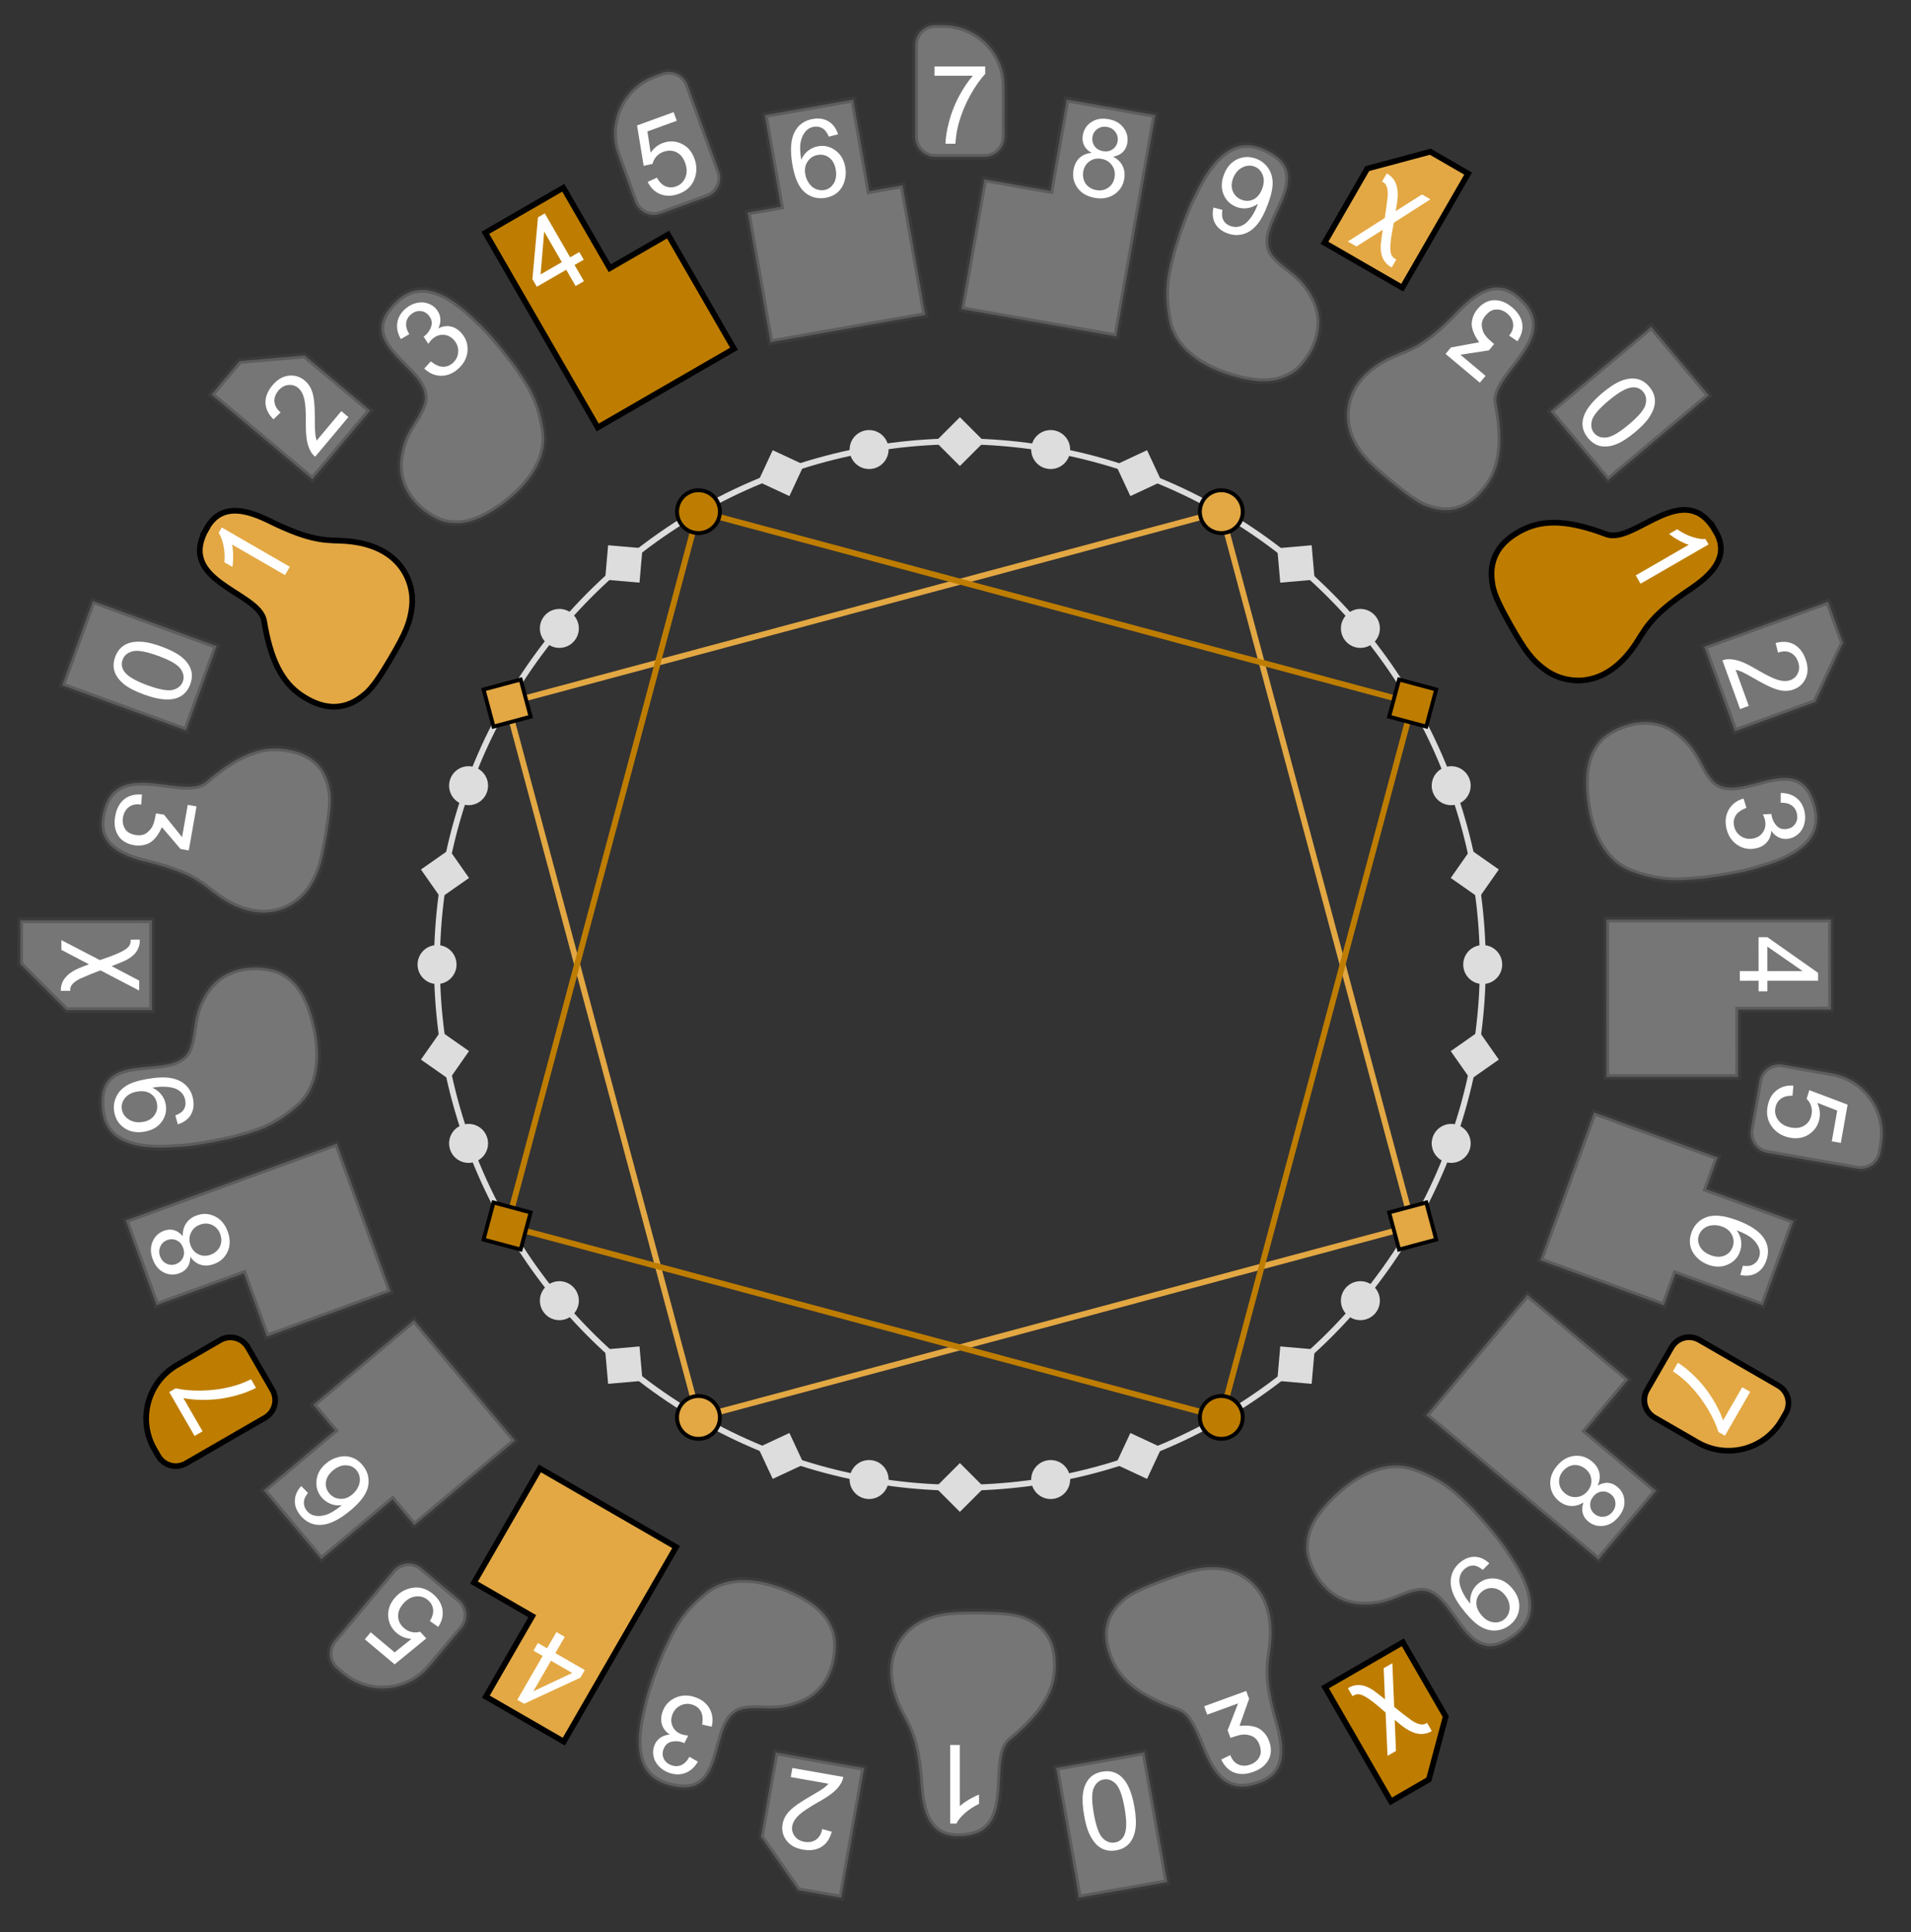 <?xml version="1.0" encoding="UTF-8" standalone="no"?>
<!-- Created with Inkscape (http://www.inkscape.org/) -->

<svg
   xmlns:dc="http://purl.org/dc/elements/1.1/"
   xmlns:cc="http://creativecommons.org/ns#"
   xmlns:rdf="http://www.w3.org/1999/02/22-rdf-syntax-ns#"
   xmlns:svg="http://www.w3.org/2000/svg"
   xmlns="http://www.w3.org/2000/svg"
   xmlns:xlink="http://www.w3.org/1999/xlink"
   xmlns:sodipodi="http://sodipodi.sourceforge.net/DTD/sodipodi-0.dtd"
   xmlns:inkscape="http://www.inkscape.org/namespaces/inkscape"
   version="1.1"
   sodipodi:docname="diminished inverted 7.svg"
   inkscape:version="0.92.3 (2405546, 2018-03-11)"
   sodipodi:version="0.32"
   id="svg20822"
   height="2130.612"
   width="2107.824">
  <rect width="100%" height="100%" fill="#333333" stroke="none"/>
  <sodipodi:namedview
     inkscape:bbox-nodes="true"
     inkscape:guide-bbox="true"
     showguides="true"
     fit-margin-bottom="0"
     fit-margin-right="0"
     fit-margin-left="0"
     fit-margin-top="0"
     inkscape:snap-nodes="true"
     inkscape:snap-bbox="true"
     inkscape:snap-global="false"
     inkscape:window-maximized="1"
     showgrid="true"
     borderlayer="true"
     showborder="true"
     inkscape:window-y="34"
     inkscape:window-x="0"
     inkscape:window-height="1378"
     inkscape:window-width="3440"
     inkscape:current-layer="layer5"
     inkscape:document-units="px"
     inkscape:cy="1067.9293"
     inkscape:cx="995.73416"
     inkscape:zoom="0.37645985"
     inkscape:pageshadow="2"
     inkscape:pageopacity="0.0"
     borderopacity="1.0"
     bordercolor="#666666"
     pagecolor="#ffffff"
     id="base"
     inkscape:lockguides="false"
     inkscape:pagecheckerboard="false"
     inkscape:snap-page="true"
     units="px"
     inkscape:bbox-paths="true"
     inkscape:snap-smooth-nodes="true"
     inkscape:snap-object-midpoints="true" />
  <defs
     id="defs20824">
    <pattern
       inkscape:collect="always"
       xlink:href="#Strips1_1"
       id="pattern2461"
       patternTransform="matrix(7.325,-8.667,22.284,18.834,0,0)" />
    <pattern
       inkscape:isstock="true"
       inkscape:stockid="Stripes 1:1"
       id="Strips1_1"
       patternTransform="translate(0,0) scale(10,10)"
       height="1"
       width="2"
       patternUnits="userSpaceOnUse"
       inkscape:collect="always">
      <rect
         id="rect1731"
         height="2"
         width="1"
         y="-0.5"
         x="0"
         style="fill:black;stroke:none" />
    </pattern>
    <pattern
       inkscape:collect="always"
       xlink:href="#Strips1_1-134"
       id="pattern2461-157"
       patternTransform="matrix(-7.325,-8.667,-22.284,18.834,3652.607,0)" />
    <pattern
       inkscape:isstock="true"
       inkscape:stockid="Stripes 1:1"
       id="Strips1_1-134"
       patternTransform="translate(0,0) scale(10,10)"
       height="1"
       width="2"
       patternUnits="userSpaceOnUse"
       inkscape:collect="always">
      <rect
         id="rect10374"
         height="2"
         width="1"
         y="-0.5"
         x="0"
         style="fill:#aaaaaa;stroke:none;opacity:1" />
    </pattern>
  </defs>
  <g
     inkscape:groupmode="layer"
     id="layer3"
     inkscape:label="keys"
     style="display:inline"
     transform="translate(1191.534,1235.476)"
     sodipodi:insensitive="true">
    <g
       style="display:inline"
       id="g2892"
       transform="rotate(-170,-134.668,-173.738)">
      <g
         transform="matrix(-1.132,0.95,-0.95,-1.132,-185.372,-439.523)"
         id="g1093">
        <path
           inkscape:connector-curvature="0"
           style="display:inline;opacity:1;fill:#be7d00;fill-opacity:1;stroke:#000000;stroke-width:4.251;stroke-linecap:square;stroke-linejoin:miter;stroke-miterlimit:4;stroke-dasharray:none;stroke-dashoffset:0;stroke-opacity:1;paint-order:markers fill stroke"
           d="m 123.312,-808.04 v 69.341 H 173.555 v 98.409 H 56.103 v -167.748 z"
           id="rect891-6-7-3-2-7-9" />
        <path
           inkscape:connector-curvature="0"
           id="path4829-2-2-3-9"
           style="color:#000000;font-style:normal;font-variant:normal;font-weight:normal;font-stretch:normal;font-size:medium;line-height:100%;font-family:Arial;-inkscape-font-specification:Arial;text-indent:0;text-align:start;text-decoration:none;text-decoration-line:none;letter-spacing:0px;word-spacing:0px;text-transform:none;writing-mode:lr-tb;direction:ltr;baseline-shift:baseline;text-anchor:start;visibility:visible;fill:#ffffff;fill-opacity:1;fill-rule:nonzero;stroke:none;stroke-width:6.277;marker:none"
           d="m 94.598,-739.955 v -13.985 h -25.341 v -6.574 l 26.656,-37.852 h 5.857 v 37.852 h 7.889 v 6.574 h -7.889 v 13.985 h -7.172 m 0,-20.56 v -26.337 l -18.288,26.337 h 18.288" />
      </g>
      <g
         transform="matrix(-1.28,0.739,-0.739,-1.28,-32.104,-482.428)"
         id="g1097">
        <path
           inkscape:connector-curvature="0"
           style="display:inline;opacity:0.5;fill:#bbbbbb;fill-opacity:1;stroke:#444444;stroke-width:4.251;stroke-linecap:square;stroke-linejoin:miter;stroke-miterlimit:4;stroke-dasharray:none;stroke-dashoffset:0;stroke-opacity:1;paint-order:markers fill stroke"
           d="m 183.709,-845.67 c 8.437,0 15.164,6.723 15.164,15.159 v 68.091 c 0,8.437 -6.728,15.164 -15.164,15.164 h -36.546 c -8.437,0 -15.162,-6.728 -15.162,-15.164 v -37.173 c 1.8e-4,-25.473 20.603,-46.076 46.077,-46.077 z"
           id="rect876-1-3-6-5-8-7" />
        <path
           inkscape:connector-curvature="0"
           id="path4826-6-87-4-1"
           style="color:#000000;font-style:normal;font-variant:normal;font-weight:normal;font-stretch:normal;font-size:medium;line-height:100%;font-family:Arial;-inkscape-font-specification:Arial;text-indent:0;text-align:start;text-decoration:none;text-decoration-line:none;letter-spacing:0px;word-spacing:0px;text-transform:none;writing-mode:lr-tb;direction:ltr;baseline-shift:baseline;text-anchor:start;visibility:visible;fill:#ffffff;fill-opacity:1;fill-rule:nonzero;stroke:none;stroke-width:6.277;marker:none"
           d="m 146.074,-772.903 7.531,-0.637 c 0.558,3.666 1.846,6.428 3.865,8.288 2.045,1.833 4.502,2.749 7.371,2.749 3.453,0 6.375,-1.302 8.766,-3.905 2.391,-2.603 3.586,-6.056 3.586,-10.359 0,-4.091 -1.155,-7.318 -3.466,-9.682 -2.284,-2.364 -5.286,-3.546 -9.005,-3.546 -2.311,6e-5 -4.396,0.531 -6.256,1.594 -1.859,1.036 -3.32,2.391 -4.383,4.064 l -6.734,-0.877 5.658,-30.003 h 29.046 v 6.853 h -23.309 l -3.148,15.699 c 3.506,-2.444 7.185,-3.666 11.037,-3.666 5.1,7e-5 9.403,1.766 12.909,5.299 3.506,3.533 5.259,8.075 5.259,13.627 -6e-5,5.286 -1.541,9.855 -4.622,13.706 -3.745,4.728 -8.859,7.092 -15.34,7.092 -5.313,0 -9.656,-1.488 -13.029,-4.463 -3.347,-2.975 -5.259,-6.92 -5.738,-11.834" />
      </g>
      <g
         transform="matrix(-1.388,0.505,-0.505,-1.388,117.673,-516.536)"
         id="g1101">
        <path
           inkscape:connector-curvature="0"
           style="display:inline;opacity:0.5;fill:#bbbbbb;fill-opacity:1;stroke:#444444;stroke-width:4.251;stroke-linecap:square;stroke-linejoin:miter;stroke-miterlimit:4;stroke-dasharray:none;stroke-dashoffset:0;stroke-opacity:1;paint-order:markers fill stroke"
           d="m 207.462,-808.023 v 69.431 h -25.181 v 98.302 h 117.444 v -98.302 h -25.181 v -69.431 z"
           id="rect891-6-73-6" />
        <path
           inkscape:connector-curvature="0"
           id="path4823-7-92-3-9"
           style="color:#000000;font-style:normal;font-variant:normal;font-weight:normal;font-stretch:normal;font-size:medium;line-height:100%;font-family:Arial;-inkscape-font-specification:Arial;text-indent:0;text-align:start;text-decoration:none;text-decoration-line:none;letter-spacing:0px;word-spacing:0px;text-transform:none;writing-mode:lr-tb;direction:ltr;baseline-shift:baseline;text-anchor:start;visibility:visible;fill:#ffffff;fill-opacity:1;fill-rule:nonzero;stroke:none;stroke-width:6.277;marker:none"
           d="m 258.909,-784.441 -7.132,0.558 c -0.638,-2.816 -1.541,-4.861 -2.709,-6.136 -1.939,-2.045 -4.33,-3.068 -7.172,-3.068 -2.284,6e-5 -4.29,0.638 -6.016,1.913 -2.258,1.647 -4.038,4.051 -5.339,7.212 -1.302,3.161 -1.979,7.663 -2.032,13.507 1.727,-2.63 3.838,-4.582 6.335,-5.857 2.497,-1.275 5.113,-1.913 7.849,-1.913 4.781,0 8.845,1.766 12.192,5.299 3.373,3.506 5.06,8.049 5.06,13.627 -6e-5,3.666 -0.797,7.079 -2.391,10.24 -1.567,3.134 -3.732,5.538 -6.495,7.212 -2.763,1.673 -5.897,2.51 -9.403,2.51 -5.977,0 -10.851,-2.191 -14.623,-6.574 -3.772,-4.409 -5.658,-11.661 -5.658,-21.755 -6e-5,-11.289 2.085,-19.497 6.256,-24.624 3.639,-4.462 8.54,-6.694 14.702,-6.694 4.595,7e-5 8.354,1.288 11.276,3.865 2.948,2.577 4.715,6.136 5.299,10.678 m -29.285,25.181 c 0,2.47 0.518,4.834 1.554,7.092 1.062,2.258 2.537,3.984 4.423,5.18 1.886,1.169 3.865,1.753 5.937,1.753 3.028,0 5.631,-1.222 7.809,-3.666 2.178,-2.444 3.267,-5.764 3.267,-9.961 -6e-5,-4.038 -1.076,-7.212 -3.227,-9.523 -2.152,-2.337 -4.861,-3.506 -8.128,-3.506 -3.241,0 -5.99,1.169 -8.248,3.506 -2.258,2.311 -3.387,5.352 -3.387,9.124" />
      </g>
      <g
         transform="matrix(-1.455,0.257,-0.257,-1.455,286.45,-466.824)"
         id="g1105">
        <path
           inkscape:connector-curvature="0"
           style="display:inline;opacity:0.5;fill:#bbbbbb;fill-opacity:1;stroke:#444444;stroke-width:4.251;stroke-linecap:square;stroke-linejoin:miter;stroke-miterlimit:4;stroke-dasharray:none;stroke-dashoffset:0;stroke-opacity:1;paint-order:markers fill stroke"
           d="m 298.35,-845.686 c -8.437,0 -15.164,6.723 -15.164,15.159 v 68.091 c 0,8.437 6.728,15.164 15.164,15.164 h 36.546 c 8.437,0 15.162,-6.728 15.162,-15.164 v -37.173 c -2.5e-4,-25.473 -20.603,-46.077 -46.077,-46.077 z"
           id="rect876-1-3-7-3-3" />
        <path
           inkscape:connector-curvature="0"
           id="path4820-5-37-6-7"
           style="color:#000000;font-style:normal;font-variant:normal;font-weight:normal;font-stretch:normal;font-size:medium;line-height:100%;font-family:Arial;-inkscape-font-specification:Arial;text-indent:0;text-align:start;text-decoration:none;text-decoration-line:none;letter-spacing:0px;word-spacing:0px;text-transform:none;writing-mode:lr-tb;direction:ltr;baseline-shift:baseline;text-anchor:start;visibility:visible;fill:#ffffff;fill-opacity:1;fill-rule:nonzero;stroke:none;stroke-width:6.277;marker:none"
           d="m 297.716,-807.846 v -6.893 h 37.812 v 5.578 c -3.719,3.958 -7.411,9.217 -11.077,15.778 -3.639,6.561 -6.455,13.308 -8.447,20.241 -1.434,4.888 -2.351,10.24 -2.749,16.057 h -7.371 c 0.08,-4.595 0.983,-10.147 2.709,-16.655 1.727,-6.508 4.197,-12.777 7.411,-18.806 3.241,-6.056 6.681,-11.156 10.32,-15.3 h -28.608" />
      </g>
      <g
         transform="matrix(-1.477,-9.1640134e-8,-2.6261738e-8,-1.477,442.253,-408.862)"
         id="g1109">
        <path
           inkscape:connector-curvature="0"
           style="display:inline;opacity:0.5;fill:#bbbbbb;fill-opacity:1;stroke:#444444;stroke-width:4.251;stroke-linecap:square;stroke-linejoin:miter;stroke-miterlimit:4;stroke-dasharray:none;stroke-dashoffset:0;stroke-opacity:1;paint-order:markers fill stroke"
           d="m 358.478,-808.04 v 69.341 h -50.243 v 98.409 H 425.687 v -167.748 z"
           id="rect891-6-7-3-36-8-3" />
        <path
           inkscape:connector-curvature="0"
           id="path4817-9-3-3-0"
           style="color:#000000;font-style:normal;font-variant:normal;font-weight:normal;font-stretch:normal;font-size:medium;line-height:100%;font-family:Arial;-inkscape-font-specification:Arial;text-indent:0;text-align:start;text-decoration:none;text-decoration-line:none;letter-spacing:0px;word-spacing:0px;text-transform:none;writing-mode:lr-tb;direction:ltr;baseline-shift:baseline;text-anchor:start;visibility:visible;fill:#ffffff;fill-opacity:1;fill-rule:nonzero;stroke:none;stroke-width:6.277;marker:none"
           d="m 383.734,-772.009 c -2.975,-1.089 -5.18,-2.643 -6.614,-4.662 -1.434,-2.019 -2.152,-4.436 -2.152,-7.252 0,-4.25 1.527,-7.823 4.582,-10.718 3.055,-2.895 7.119,-4.343 12.192,-4.343 5.1,6e-5 9.204,1.488 12.312,4.463 3.108,2.948 4.662,6.548 4.662,10.798 -6e-5,2.709 -0.717,5.074 -2.152,7.092 -1.408,1.992 -3.559,3.533 -6.455,4.622 3.586,1.169 6.309,3.055 8.168,5.658 1.886,2.603 2.829,5.711 2.829,9.323 0,4.994 -1.766,9.191 -5.299,12.591 -3.533,3.4 -8.181,5.1 -13.945,5.1 -5.764,0 -10.413,-1.7 -13.945,-5.1 -3.533,-3.427 -5.299,-7.69 -5.299,-12.79 0,-3.798 0.956,-6.973 2.869,-9.523 1.939,-2.576 4.688,-4.33 8.248,-5.259 m -1.434,-12.152 c 0,2.763 0.89,5.02 2.67,6.773 1.78,1.753 4.091,2.63 6.933,2.63 2.762,7e-5 5.02,-0.863 6.774,-2.59 1.78,-1.753 2.669,-3.891 2.67,-6.415 -6e-5,-2.63 -0.916,-4.834 -2.749,-6.614 -1.806,-1.806 -4.064,-2.709 -6.773,-2.709 -2.736,7e-5 -5.007,0.877 -6.813,2.63 -1.806,1.753 -2.709,3.852 -2.709,6.295 m -2.311,26.974 c -7e-5,2.045 0.478,4.024 1.434,5.937 0.983,1.913 2.43,3.4 4.343,4.463 1.912,1.036 3.971,1.554 6.176,1.554 3.427,0 6.255,-1.102 8.487,-3.307 2.231,-2.205 3.347,-5.007 3.347,-8.407 -6e-5,-3.453 -1.156,-6.309 -3.466,-8.566 -2.284,-2.258 -5.153,-3.387 -8.606,-3.387 -3.373,0 -6.176,1.116 -8.407,3.347 -2.205,2.231 -3.307,5.02 -3.307,8.367" />
      </g>
      <g
         transform="matrix(-1.455,-0.257,0.257,-1.455,583.928,-285.332)"
         id="g1113">
        <path
           inkscape:connector-curvature="0"
           style="display:inline;opacity:0.5;fill:#bbbbbb;fill-opacity:1;stroke:#444444;stroke-width:4.251;stroke-linecap:square;stroke-linejoin:miter;stroke-miterlimit:4;stroke-dasharray:none;stroke-dashoffset:0;stroke-opacity:1;paint-order:markers fill stroke"
           d="m 468.879,-807.877 c -12.477,0.319 -19.808,6.871 -24.746,15.843 -5.644,10.254 -7.647,23.75 -8.622,33.75 l -0.013,0.044 v 0.046 c -1.97,13.971 -1.332,30.542 -0.801,43.181 1.58,16.298 2.068,30.626 14.918,51.837 10.87,17.944 34.229,24.727 60.96,22.468 22.985,-1.943 32.676,-8.746 39.53,-17.452 3.183,-4.044 7.416,-13.901 7.924,-24.905 0.507,-11.004 -2.462,-23.143 -13.145,-32.915 -7.619,-6.969 -14.358,-10.011 -20.783,-12.278 -6.425,-2.267 -12.628,-3.702 -18.659,-7.509 -6.021,-3.801 -7.818,-10.578 -8.041,-17.841 -0.223,-7.262 0.969,-15.392 1.294,-23.108 0.325,-7.716 -0.243,-14.906 -3.472,-20.28 -3.23,-5.375 -9.098,-9.352 -20.671,-10.625 -2,-0.22 -3.888,-0.302 -5.67,-0.256 z"
           id="path882-7-1-2-1" />
        <path
           inkscape:connector-curvature="0"
           id="path4814-7-0-6-8"
           style="color:#000000;font-style:normal;font-variant:normal;font-weight:normal;font-stretch:normal;font-size:medium;line-height:100%;font-family:Arial;-inkscape-font-specification:Arial;text-indent:0;text-align:start;text-decoration:none;text-decoration-line:none;letter-spacing:0px;word-spacing:0px;text-transform:none;writing-mode:lr-tb;direction:ltr;baseline-shift:baseline;text-anchor:start;visibility:visible;fill:#ffffff;fill-opacity:1;fill-rule:nonzero;stroke:none;stroke-width:6.277;marker:none"
           d="m 451.911,-753.841 6.893,-0.637 c 0.584,3.241 1.7,5.591 3.347,7.052 1.647,1.461 3.759,2.191 6.335,2.191 2.205,0 4.13,-0.505 5.777,-1.514 1.673,-1.009 3.041,-2.351 4.104,-4.024 1.062,-1.7 1.952,-3.984 2.67,-6.853 0.717,-2.869 1.076,-5.791 1.076,-8.766 -6e-5,-0.319 -0.013,-0.797 -0.038,-1.434 -1.434,2.284 -3.4,4.144 -5.897,5.578 -2.47,1.408 -5.153,2.112 -8.049,2.112 -4.834,6e-5 -8.925,-1.753 -12.272,-5.259 -3.347,-3.506 -5.02,-8.128 -5.02,-13.866 0,-5.923 1.74,-10.691 5.22,-14.304 3.506,-3.612 7.889,-5.419 13.149,-5.419 3.798,7e-5 7.265,1.023 10.399,3.068 3.161,2.045 5.552,4.967 7.172,8.766 1.647,3.772 2.47,9.244 2.47,16.416 -6e-5,7.464 -0.81,13.414 -2.43,17.85 -1.62,4.409 -4.038,7.77 -7.252,10.08 -3.188,2.311 -6.933,3.466 -11.236,3.466 -4.569,0 -8.301,-1.262 -11.196,-3.785 -2.895,-2.55 -4.635,-6.123 -5.22,-10.718 m 29.365,-25.779 c -6e-5,-4.117 -1.102,-7.384 -3.307,-9.802 -2.178,-2.417 -4.808,-3.626 -7.889,-3.626 -3.188,6e-5 -5.963,1.302 -8.327,3.905 -2.364,2.603 -3.546,5.977 -3.546,10.12 0,3.719 1.116,6.747 3.347,9.084 2.258,2.311 5.034,3.466 8.327,3.466 3.32,7e-5 6.043,-1.155 8.168,-3.466 2.151,-2.337 3.227,-5.565 3.227,-9.682" />
      </g>
      <g
         transform="matrix(-1.388,-0.505,0.505,-1.388,690.121,-101.48)"
         id="g1117">
        <path
           inkscape:connector-curvature="0"
           style="display:inline;opacity:1;fill:#e3a843;fill-opacity:1;stroke:#000000;stroke-width:4.251;stroke-linecap:square;stroke-linejoin:miter;stroke-miterlimit:4;stroke-dasharray:none;stroke-dashoffset:0;stroke-opacity:1;paint-order:markers fill stroke"
           d="m 544.108,-845.654 -34.426,34.446 v 63.932 h 67.087 v -98.378 z"
           id="rect1800-70-9-5" />
        <path
           style="color:#000000;font-style:normal;font-variant:normal;font-weight:normal;font-stretch:normal;font-size:medium;line-height:normal;font-family:Sans;-inkscape-font-specification:Sans;text-indent:0;text-align:start;text-decoration:none;text-decoration-line:none;letter-spacing:normal;word-spacing:normal;text-transform:none;writing-mode:lr-tb;direction:ltr;baseline-shift:baseline;text-anchor:start;display:inline;overflow:visible;visibility:visible;opacity:1;fill:#ffffff;fill-opacity:1;stroke:none;stroke-width:0.922;marker:none;enable-background:accumulate"
           d="m 524.1,-815.312 v 6.991 c 2.181,-0.162 3.289,0.26 4.708,1.359 1.419,1.1 2.905,3.078 4.315,5.826 2.249,5.039 4.312,10.15 6.277,15.341 l -15.104,28.935 h 7.454 l 10.789,-20.585 c 1.321,3.396 2.655,6.835 4.119,10.098 1.666,3.247 3.404,5.887 6.081,7.962 2.008,1.557 4.553,2.627 7.258,2.913 h 2.354 v -6.797 c -2.181,0.162 -3.681,-0.259 -5.1,-1.359 -1.419,-1.1 -2.709,-3.078 -4.119,-5.826 -2.52,-5.165 -4.271,-10.454 -6.081,-15.73 l 14.908,-28.741 h -7.258 l -10.789,20.584 c -1.255,-3.404 -2.474,-6.839 -4.119,-10.098 -1.666,-3.247 -3.6,-5.887 -6.277,-7.962 -2.008,-1.557 -4.553,-2.626 -7.258,-2.913 -0.708,-0.075 -1.421,-0.026 -2.158,0 z"
           id="path4017-3-6-6-2"
           inkscape:connector-curvature="0" />
      </g>
      <g
         transform="matrix(-1.28,-0.739,0.739,-1.28,771.388,79.548)"
         id="g1121">
        <path
           inkscape:connector-curvature="0"
           style="display:inline;opacity:0.5;fill:#bbbbbb;fill-opacity:1;stroke:#444444;stroke-width:4.251;stroke-linecap:square;stroke-linejoin:miter;stroke-miterlimit:4;stroke-dasharray:none;stroke-dashoffset:0;stroke-opacity:1;paint-order:markers fill stroke"
           d="m 617.058,-807.932 c -7.093,-0.018 -12.113,1.937 -15.899,5.011 -3.787,3.074 -6.365,7.361 -8.134,12.158 -3.538,9.595 -3.685,20.972 -4.266,27.408 -2.846,31.55 -9.447,38.614 -14.901,49.893 -9.262,19.155 -8.785,34.189 -4.11,45.4 4.675,11.212 13.722,18.687 21.894,22.17 10.592,4.514 18.694,5.849 42.406,5.568 12.338,-0.146 24.696,-0.629 31.743,-3.426 3.271,-1.299 9.747,-3.637 15.259,-9.497 5.512,-5.86 10.114,-15.173 9.064,-31.039 -1.173,-17.734 -11.763,-33.585 -33.916,-51.737 -4.883,-4.001 -6.329,-10.811 -7.055,-18.385 -0.726,-7.575 -0.654,-16.163 -1.59,-24.185 -0.936,-8.022 -2.886,-15.378 -7.292,-20.62 -4.406,-5.242 -11.303,-8.691 -23.206,-8.72 z"
           id="path882-6-2-9-61-7" />
        <path
           style="color:#000000;font-style:normal;font-variant:normal;font-weight:normal;font-stretch:normal;font-size:13px;line-height:100%;font-family:Arial;-inkscape-font-specification:Arial;text-indent:0;text-align:start;text-decoration:none;text-decoration-line:none;letter-spacing:0px;word-spacing:0px;text-transform:none;writing-mode:lr-tb;direction:ltr;text-anchor:start;display:inline;visibility:visible;opacity:1;fill:#ffffff;fill-opacity:1;fill-rule:nonzero;stroke:none;stroke-width:0.878;marker:none"
           d="m 636.594,-739.89 v -6.657 h -24.501 l 14.197,-16.218 -0.09,-6.038 c -2.194,-0.034 -4.616,-0.056 -7.742,-0.417 -3.708,-0.708 -4.91,-1.537 -7.279,-3.39 -2.343,-1.878 -3.54,-4.895 -3.54,-8.201 0,-0.965 0.031,-1.889 0.202,-2.741 0.271,-2.298 1.042,-4.227 2.835,-5.874 2.084,-1.966 4.93,-3.132 8.302,-3.133 3.565,1.3e-4 6.366,1.06 8.505,3.133 2.139,2.072 3.213,4.949 3.24,8.615 l 7.492,-0.783 c -0.521,-5.5 -2.472,-9.661 -5.872,-12.531 -3.4,-2.896 -7.836,-4.307 -13.567,-4.307 -5.786,0 -10.397,1.591 -13.769,4.699 -2.358,2.173 -3.745,4.735 -4.455,7.636 -0.463,1.625 -0.607,3.373 -0.607,5.287 0,3.455 0.78,6.214 2.356,9.1 1.606,2.918 4.165,4.882 6.918,6.264 3.074,1.522 4.257,1.794 7.585,2.789 l -13.619,16.501 v 6.265 h 2.43 z"
           id="path4913-8-9-9-6-9-6-3"
           inkscape:connector-curvature="0"
           sodipodi:nodetypes="cccccccsccccccccscsccccccc" />
      </g>
      <g
         transform="matrix(-1.132,-0.95,0.95,-1.132,785.963,320.527)"
         id="g1125">
        <path
           inkscape:connector-curvature="0"
           style="display:inline;opacity:0.5;fill:#bbbbbb;fill-opacity:1;stroke:#444444;stroke-width:4.251;stroke-linecap:square;stroke-linejoin:miter;stroke-miterlimit:4;stroke-dasharray:none;stroke-dashoffset:0;stroke-opacity:1;paint-order:markers fill stroke"
           d="m 661.026,-845.687 v 98.38 h 66.972 v -98.38 z"
           id="rect1833-3-9-2" />
        <path
           inkscape:connector-curvature="0"
           id="path4841-0-0-0-6"
           style="color:#000000;font-style:normal;font-variant:normal;font-weight:normal;font-stretch:normal;font-size:medium;line-height:100%;font-family:Arial;-inkscape-font-specification:Arial;text-indent:0;text-align:start;text-decoration:none;text-decoration-line:none;letter-spacing:0px;word-spacing:0px;text-transform:none;writing-mode:lr-tb;direction:ltr;baseline-shift:baseline;text-anchor:start;visibility:visible;fill:#ffffff;fill-opacity:1;fill-rule:nonzero;stroke:none;stroke-width:6.277;marker:none"
           d="m 675.467,-785.892 c 0,-6.906 0.704,-12.458 2.112,-16.655 1.434,-4.223 3.546,-7.477 6.335,-9.762 2.816,-2.284 6.348,-3.427 10.599,-3.427 3.134,6e-5 5.884,0.638 8.248,1.912 2.364,1.249 4.316,3.068 5.857,5.459 1.541,2.364 2.749,5.259 3.626,8.686 0.877,3.4 1.315,7.995 1.315,13.786 -7e-5,6.853 -0.704,12.392 -2.112,16.615 -1.408,4.197 -3.52,7.451 -6.335,9.762 -2.789,2.284 -6.322,3.427 -10.598,3.427 -5.631,0 -10.054,-2.019 -13.268,-6.056 -3.852,-4.861 -5.777,-12.777 -5.777,-23.747 m 7.371,0 c 0,9.589 1.116,15.977 3.347,19.165 2.258,3.161 5.034,4.742 8.327,4.742 3.294,0 6.056,-1.594 8.288,-4.781 2.258,-3.188 3.387,-9.563 3.387,-19.125 -6e-5,-9.616 -1.129,-16.004 -3.387,-19.165 -2.231,-3.161 -5.02,-4.741 -8.367,-4.741 -3.294,7e-5 -5.924,1.395 -7.889,4.184 -2.47,3.559 -3.705,10.134 -3.705,19.723" />
      </g>
      <g
         transform="matrix(-0.95,-1.132,1.132,-0.95,772.883,545.964)"
         id="g1129">
        <path
           inkscape:connector-curvature="0"
           style="display:inline;opacity:1;fill:#be7d00;fill-opacity:1;stroke:#000000;stroke-width:4.251;stroke-linecap:square;stroke-linejoin:miter;stroke-miterlimit:4;stroke-dasharray:none;stroke-dashoffset:0;stroke-opacity:1;paint-order:markers fill stroke"
           d="m 771.805,-807.932 c 7.093,-0.018 12.112,1.937 15.899,5.011 3.787,3.074 6.365,7.361 8.134,12.158 3.538,9.595 3.686,20.972 4.266,27.408 2.846,31.55 9.447,38.614 14.901,49.893 9.262,19.155 8.784,34.189 4.11,45.4 -4.675,11.212 -13.722,18.687 -21.894,22.17 -10.592,4.514 -18.694,5.849 -42.406,5.568 -12.338,-0.146 -24.696,-0.629 -31.743,-3.426 -3.271,-1.299 -9.747,-3.637 -15.259,-9.497 -5.512,-5.86 -10.114,-15.173 -9.064,-31.039 1.173,-17.734 11.763,-33.585 33.916,-51.737 4.883,-4.001 6.329,-10.811 7.055,-18.385 0.726,-7.575 0.654,-16.163 1.59,-24.185 0.936,-8.022 2.886,-15.378 7.292,-20.62 4.406,-5.242 11.303,-8.691 23.206,-8.72 z"
           id="path882-6-2-9-6-1-5" />
        <path
           inkscape:connector-curvature="0"
           id="path4838-3-5-5-0"
           style="color:#000000;font-style:normal;font-variant:normal;font-weight:normal;font-stretch:normal;font-size:medium;line-height:100%;font-family:Arial;-inkscape-font-specification:Arial;text-indent:0;text-align:start;text-decoration:none;text-decoration-line:none;letter-spacing:0px;word-spacing:0px;text-transform:none;writing-mode:lr-tb;direction:ltr;baseline-shift:baseline;text-anchor:start;visibility:visible;fill:#ffffff;fill-opacity:1;fill-rule:nonzero;stroke:none;stroke-width:6.277;marker:none"
           d="m 777.553,-739.835 h -7.172 v -45.701 c -1.727,1.647 -3.998,3.294 -6.813,4.941 -2.789,1.647 -5.299,2.882 -7.531,3.705 v -6.933 c 4.011,-1.886 7.517,-4.17 10.519,-6.853 3.002,-2.683 5.127,-5.286 6.375,-7.809 h 4.622 v 58.65" />
      </g>
      <g
         transform="matrix(-0.739,-1.28,1.28,-0.739,672.266,799.727)"
         id="g1133">
        <path
           inkscape:connector-curvature="0"
           style="display:inline;opacity:0.5;fill:#bbbbbb;fill-opacity:1;stroke:#444444;stroke-width:4.251;stroke-linecap:square;stroke-linejoin:miter;stroke-miterlimit:4;stroke-dasharray:none;stroke-dashoffset:0;stroke-opacity:1;paint-order:markers fill stroke"
           d="m 844.867,-845.671 34.426,34.446 v 63.932 h -67.087 v -98.378 z"
           id="rect1800-70-0-9-6" />
        <path
           inkscape:connector-curvature="0"
           id="path4835-1-6-5-6"
           style="color:#000000;font-style:normal;font-variant:normal;font-weight:normal;font-stretch:normal;font-size:medium;line-height:100%;font-family:Arial;-inkscape-font-specification:Arial;text-indent:0;text-align:start;text-decoration:none;text-decoration-line:none;letter-spacing:0px;word-spacing:0px;text-transform:none;writing-mode:lr-tb;direction:ltr;baseline-shift:baseline;text-anchor:start;visibility:visible;fill:#ffffff;fill-opacity:1;fill-rule:nonzero;stroke:none;stroke-width:6.277;marker:none"
           d="m 865.057,-763.48 v 6.893 h -38.609 c -0.05,-1.727 0.226,-3.387 0.837,-4.981 0.983,-2.63 2.55,-5.22 4.702,-7.77 2.178,-2.55 5.313,-5.498 9.403,-8.845 6.348,-5.206 10.638,-9.324 12.87,-12.352 2.231,-3.055 3.347,-5.937 3.347,-8.646 -6e-5,-2.842 -1.023,-5.233 -3.068,-7.172 -2.019,-1.966 -4.662,-2.948 -7.929,-2.948 -3.453,6e-5 -6.216,1.036 -8.288,3.108 -2.072,2.072 -3.121,4.941 -3.148,8.606 l -7.371,-0.757 c 0.505,-5.498 2.404,-9.682 5.698,-12.551 3.294,-2.895 7.716,-4.343 13.268,-4.343 5.605,7e-5 10.041,1.554 13.308,4.662 3.267,3.108 4.901,6.959 4.901,11.555 -7e-5,2.338 -0.478,4.635 -1.434,6.893 -0.956,2.258 -2.55,4.635 -4.781,7.132 -2.205,2.497 -5.884,5.924 -11.037,10.28 -4.303,3.613 -7.066,6.07 -8.288,7.371 -1.222,1.275 -2.231,2.563 -3.028,3.865 h 28.648" />
      </g>
      <g
         transform="matrix(-0.505,-1.388,1.388,-0.505,547.584,1023.549)"
         id="g1137">
        <path
           inkscape:connector-curvature="0"
           style="display:inline;opacity:0.5;fill:#bbbbbb;fill-opacity:1;stroke:#444444;stroke-width:4.251;stroke-linecap:square;stroke-linejoin:miter;stroke-miterlimit:4;stroke-dasharray:none;stroke-dashoffset:0;stroke-opacity:1;paint-order:markers fill stroke"
           d="m 920.122,-807.877 c 12.477,0.319 19.808,6.871 24.747,15.843 5.644,10.254 7.647,23.75 8.622,33.75 l 0.012,0.044 v 0.046 c 1.97,13.971 1.331,30.542 0.801,43.181 -1.58,16.298 -2.068,30.626 -14.918,51.837 -10.87,17.944 -34.23,24.727 -60.96,22.468 -22.985,-1.943 -32.676,-8.746 -39.53,-17.452 -3.183,-4.044 -7.416,-13.901 -7.924,-24.905 -0.507,-11.004 2.462,-23.143 13.145,-32.915 7.619,-6.969 14.358,-10.011 20.783,-12.278 6.425,-2.267 12.628,-3.702 18.659,-7.509 6.021,-3.801 7.818,-10.578 8.041,-17.841 0.223,-7.262 -0.969,-15.392 -1.294,-23.108 -0.325,-7.716 0.243,-14.906 3.472,-20.28 3.23,-5.375 9.098,-9.352 20.671,-10.625 2,-0.22 3.888,-0.302 5.67,-0.256 z"
           id="path882-7-1-6-4-2" />
        <path
           inkscape:connector-curvature="0"
           id="path4832-3-7-0-6"
           style="color:#000000;font-style:normal;font-variant:normal;font-weight:normal;font-stretch:normal;font-size:medium;line-height:100%;font-family:Arial;-inkscape-font-specification:Arial;text-indent:0;text-align:start;text-decoration:none;text-decoration-line:none;letter-spacing:0px;word-spacing:0px;text-transform:none;writing-mode:lr-tb;direction:ltr;baseline-shift:baseline;text-anchor:start;visibility:visible;fill:#ffffff;fill-opacity:1;fill-rule:nonzero;stroke:none;stroke-width:6.277;marker:none"
           d="m 900.701,-755.773 7.172,-0.956 c 0.823,4.064 2.218,6.999 4.184,8.806 1.992,1.78 4.409,2.67 7.252,2.67 3.373,7e-5 6.216,-1.169 8.527,-3.506 2.337,-2.337 3.506,-5.233 3.506,-8.686 -10e-5,-3.294 -1.076,-6.003 -3.227,-8.128 -2.152,-2.152 -4.888,-3.227 -8.208,-3.227 -1.355,0 -3.041,0.266 -5.06,0.797 l 0.797,-6.295 c 0.478,0.05 0.863,0.08 1.155,0.08 3.055,0 5.804,-0.797 8.248,-2.391 2.444,-1.594 3.666,-4.051 3.666,-7.371 -10e-5,-2.63 -0.89,-4.808 -2.67,-6.534 -1.78,-1.727 -4.077,-2.59 -6.893,-2.59 -2.789,6e-5 -5.113,0.877 -6.973,2.63 -1.859,1.753 -3.055,4.383 -3.586,7.889 l -7.172,-1.275 c 0.877,-4.808 2.869,-8.527 5.977,-11.156 3.108,-2.656 6.973,-3.984 11.595,-3.984 3.188,6e-5 6.123,0.691 8.806,2.072 2.683,1.355 4.728,3.214 6.136,5.578 1.434,2.364 2.152,4.874 2.152,7.53 0,2.524 -0.677,4.821 -2.032,6.893 -1.355,2.072 -3.36,3.719 -6.016,4.941 3.453,0.797 6.136,2.457 8.049,4.98 1.913,2.497 2.869,5.631 2.869,9.403 -10e-5,5.1 -1.859,9.43 -5.578,12.989 -3.719,3.533 -8.42,5.299 -14.105,5.299 -5.127,0 -9.39,-1.527 -12.79,-4.582 -3.373,-3.055 -5.299,-7.013 -5.777,-11.874" />
      </g>
      <g
         id="g2134"
         transform="matrix(1.388,0.505,-0.505,1.388,-341.369,-1.913)">
        <path
           id="path2130"
           d="m 123.312,-808.04 v 69.341 H 173.555 v 98.409 H 56.103 v -167.748 z"
           style="display:inline;opacity:1;fill:#e3a843;fill-opacity:1;stroke:#000000;stroke-width:4.251;stroke-linecap:square;stroke-linejoin:miter;stroke-miterlimit:4;stroke-dasharray:none;stroke-dashoffset:0;stroke-opacity:1;paint-order:markers fill stroke"
           inkscape:connector-curvature="0" />
        <path
           d="m 94.598,-739.955 v -13.985 h -25.341 v -6.574 l 26.656,-37.852 h 5.857 v 37.852 h 7.889 v 6.574 h -7.889 v 13.985 h -7.172 m 0,-20.56 v -26.337 l -18.288,26.337 h 18.288"
           style="color:#000000;font-style:normal;font-variant:normal;font-weight:normal;font-stretch:normal;font-size:medium;line-height:100%;font-family:Arial;-inkscape-font-specification:Arial;text-indent:0;text-align:start;text-decoration:none;text-decoration-line:none;letter-spacing:0px;word-spacing:0px;text-transform:none;writing-mode:lr-tb;direction:ltr;baseline-shift:baseline;text-anchor:start;visibility:visible;fill:#ffffff;fill-opacity:1;fill-rule:nonzero;stroke:none;stroke-width:6.277;marker:none"
           id="path2132"
           inkscape:connector-curvature="0" />
      </g>
      <g
         id="g2146"
         transform="matrix(1.28,0.739,-0.739,1.28,-455.159,-113.195)">
        <path
           id="path2142"
           d="m 183.709,-845.67 c 8.437,0 15.164,6.723 15.164,15.159 v 68.091 c 0,8.437 -6.728,15.164 -15.164,15.164 h -36.546 c -8.437,0 -15.162,-6.728 -15.162,-15.164 v -37.173 c 1.8e-4,-25.473 20.603,-46.076 46.077,-46.077 z"
           style="display:inline;opacity:0.5;fill:#bbbbbb;fill-opacity:1;stroke:#444444;stroke-width:4.251;stroke-linecap:square;stroke-linejoin:miter;stroke-miterlimit:4;stroke-dasharray:none;stroke-dashoffset:0;stroke-opacity:1;paint-order:markers fill stroke"
           inkscape:connector-curvature="0" />
        <path
           d="m 146.074,-772.903 7.531,-0.637 c 0.558,3.666 1.846,6.428 3.865,8.288 2.045,1.833 4.502,2.749 7.371,2.749 3.453,0 6.375,-1.302 8.766,-3.905 2.391,-2.603 3.586,-6.056 3.586,-10.359 0,-4.091 -1.155,-7.318 -3.466,-9.682 -2.284,-2.364 -5.286,-3.546 -9.005,-3.546 -2.311,6e-5 -4.396,0.531 -6.256,1.594 -1.859,1.036 -3.32,2.391 -4.383,4.064 l -6.734,-0.877 5.658,-30.003 h 29.046 v 6.853 h -23.309 l -3.148,15.699 c 3.506,-2.444 7.185,-3.666 11.037,-3.666 5.1,7e-5 9.403,1.766 12.909,5.299 3.506,3.533 5.259,8.075 5.259,13.627 -6e-5,5.286 -1.541,9.855 -4.622,13.706 -3.745,4.728 -8.859,7.092 -15.34,7.092 -5.313,0 -9.656,-1.488 -13.029,-4.463 -3.347,-2.975 -5.259,-6.92 -5.738,-11.834"
           style="color:#000000;font-style:normal;font-variant:normal;font-weight:normal;font-stretch:normal;font-size:medium;line-height:100%;font-family:Arial;-inkscape-font-specification:Arial;text-indent:0;text-align:start;text-decoration:none;text-decoration-line:none;letter-spacing:0px;word-spacing:0px;text-transform:none;writing-mode:lr-tb;direction:ltr;baseline-shift:baseline;text-anchor:start;visibility:visible;fill:#ffffff;fill-opacity:1;fill-rule:nonzero;stroke:none;stroke-width:6.277;marker:none"
           id="path2144"
           inkscape:connector-curvature="0" />
      </g>
      <g
         id="g2158"
         transform="matrix(1.132,0.95,-0.95,1.132,-559.587,-225.851)">
        <path
           id="path2154"
           d="m 207.462,-808.023 v 69.431 h -25.181 v 98.302 h 117.444 v -98.302 h -25.181 v -69.431 z"
           style="display:inline;opacity:0.5;fill:#bbbbbb;fill-opacity:1;stroke:#444444;stroke-width:4.251;stroke-linecap:square;stroke-linejoin:miter;stroke-miterlimit:4;stroke-dasharray:none;stroke-dashoffset:0;stroke-opacity:1;paint-order:markers fill stroke"
           inkscape:connector-curvature="0" />
        <path
           d="m 258.909,-784.441 -7.132,0.558 c -0.638,-2.816 -1.541,-4.861 -2.709,-6.136 -1.939,-2.045 -4.33,-3.068 -7.172,-3.068 -2.284,6e-5 -4.29,0.638 -6.016,1.913 -2.258,1.647 -4.038,4.051 -5.339,7.212 -1.302,3.161 -1.979,7.663 -2.032,13.507 1.727,-2.63 3.838,-4.582 6.335,-5.857 2.497,-1.275 5.113,-1.913 7.849,-1.913 4.781,0 8.845,1.766 12.192,5.299 3.373,3.506 5.06,8.049 5.06,13.627 -6e-5,3.666 -0.797,7.079 -2.391,10.24 -1.567,3.134 -3.732,5.538 -6.495,7.212 -2.763,1.673 -5.897,2.51 -9.403,2.51 -5.977,0 -10.851,-2.191 -14.623,-6.574 -3.772,-4.409 -5.658,-11.661 -5.658,-21.755 -6e-5,-11.289 2.085,-19.497 6.256,-24.624 3.639,-4.462 8.54,-6.694 14.702,-6.694 4.595,7e-5 8.354,1.288 11.276,3.865 2.948,2.577 4.715,6.136 5.299,10.678 m -29.285,25.181 c 0,2.47 0.518,4.834 1.554,7.092 1.062,2.258 2.537,3.984 4.423,5.18 1.886,1.169 3.865,1.753 5.937,1.753 3.028,0 5.631,-1.222 7.809,-3.666 2.178,-2.444 3.267,-5.764 3.267,-9.961 -6e-5,-4.038 -1.076,-7.212 -3.227,-9.523 -2.152,-2.337 -4.861,-3.506 -8.128,-3.506 -3.241,0 -5.99,1.169 -8.248,3.506 -2.258,2.311 -3.387,5.352 -3.387,9.124"
           style="color:#000000;font-style:normal;font-variant:normal;font-weight:normal;font-stretch:normal;font-size:medium;line-height:100%;font-family:Arial;-inkscape-font-specification:Arial;text-indent:0;text-align:start;text-decoration:none;text-decoration-line:none;letter-spacing:0px;word-spacing:0px;text-transform:none;writing-mode:lr-tb;direction:ltr;baseline-shift:baseline;text-anchor:start;visibility:visible;fill:#ffffff;fill-opacity:1;fill-rule:nonzero;stroke:none;stroke-width:6.277;marker:none"
           id="path2156"
           inkscape:connector-curvature="0" />
      </g>
      <g
         id="g2170"
         transform="matrix(0.95,1.132,-1.132,0.95,-600.923,-396.872)">
        <path
           id="path2166"
           d="m 298.35,-845.686 c -8.437,0 -15.164,6.723 -15.164,15.159 v 68.091 c 0,8.437 6.728,15.164 15.164,15.164 h 36.546 c 8.437,0 15.162,-6.728 15.162,-15.164 v -37.173 c -2.5e-4,-25.473 -20.603,-46.077 -46.077,-46.077 z"
           style="display:inline;opacity:1;fill:#be7d00;fill-opacity:1;stroke:#000000;stroke-width:4.251;stroke-linecap:square;stroke-linejoin:miter;stroke-miterlimit:4;stroke-dasharray:none;stroke-dashoffset:0;stroke-opacity:1;paint-order:markers fill stroke"
           inkscape:connector-curvature="0" />
        <path
           d="m 297.716,-807.846 v -6.893 h 37.812 v 5.578 c -3.719,3.958 -7.411,9.217 -11.077,15.778 -3.639,6.561 -6.455,13.308 -8.447,20.241 -1.434,4.888 -2.351,10.24 -2.749,16.057 h -7.371 c 0.08,-4.595 0.983,-10.147 2.709,-16.655 1.727,-6.508 4.197,-12.777 7.411,-18.806 3.241,-6.056 6.681,-11.156 10.32,-15.3 h -28.608"
           style="color:#000000;font-style:normal;font-variant:normal;font-weight:normal;font-stretch:normal;font-size:medium;line-height:100%;font-family:Arial;-inkscape-font-specification:Arial;text-indent:0;text-align:start;text-decoration:none;text-decoration-line:none;letter-spacing:0px;word-spacing:0px;text-transform:none;writing-mode:lr-tb;direction:ltr;baseline-shift:baseline;text-anchor:start;visibility:visible;fill:#ffffff;fill-opacity:1;fill-rule:nonzero;stroke:none;stroke-width:6.277;marker:none"
           id="path2168"
           inkscape:connector-curvature="0" />
      </g>
      <g
         id="g2182"
         transform="matrix(0.739,1.28,-1.28,0.739,-628.628,-560.783)">
        <path
           id="path2178"
           d="m 358.478,-808.04 v 69.341 h -50.243 v 98.409 H 425.687 v -167.748 z"
           style="display:inline;opacity:0.5;fill:#bbbbbb;fill-opacity:1;stroke:#444444;stroke-width:4.251;stroke-linecap:square;stroke-linejoin:miter;stroke-miterlimit:4;stroke-dasharray:none;stroke-dashoffset:0;stroke-opacity:1;paint-order:markers fill stroke"
           inkscape:connector-curvature="0" />
        <path
           d="m 383.734,-772.009 c -2.975,-1.089 -5.18,-2.643 -6.614,-4.662 -1.434,-2.019 -2.152,-4.436 -2.152,-7.252 0,-4.25 1.527,-7.823 4.582,-10.718 3.055,-2.895 7.119,-4.343 12.192,-4.343 5.1,6e-5 9.204,1.488 12.312,4.463 3.108,2.948 4.662,6.548 4.662,10.798 -6e-5,2.709 -0.717,5.074 -2.152,7.092 -1.408,1.992 -3.559,3.533 -6.455,4.622 3.586,1.169 6.309,3.055 8.168,5.658 1.886,2.603 2.829,5.711 2.829,9.323 0,4.994 -1.766,9.191 -5.299,12.591 -3.533,3.4 -8.181,5.1 -13.945,5.1 -5.764,0 -10.413,-1.7 -13.945,-5.1 -3.533,-3.427 -5.299,-7.69 -5.299,-12.79 0,-3.798 0.956,-6.973 2.869,-9.523 1.939,-2.576 4.688,-4.33 8.248,-5.259 m -1.434,-12.152 c 0,2.763 0.89,5.02 2.67,6.773 1.78,1.753 4.091,2.63 6.933,2.63 2.762,7e-5 5.02,-0.863 6.774,-2.59 1.78,-1.753 2.669,-3.891 2.67,-6.415 -6e-5,-2.63 -0.916,-4.834 -2.749,-6.614 -1.806,-1.806 -4.064,-2.709 -6.773,-2.709 -2.736,7e-5 -5.007,0.877 -6.813,2.63 -1.806,1.753 -2.709,3.852 -2.709,6.295 m -2.311,26.974 c -7e-5,2.045 0.478,4.024 1.434,5.937 0.983,1.913 2.43,3.4 4.343,4.463 1.912,1.036 3.971,1.554 6.176,1.554 3.427,0 6.255,-1.102 8.487,-3.307 2.231,-2.205 3.347,-5.007 3.347,-8.407 -6e-5,-3.453 -1.156,-6.309 -3.466,-8.566 -2.284,-2.258 -5.153,-3.387 -8.606,-3.387 -3.373,0 -6.176,1.116 -8.407,3.347 -2.205,2.231 -3.307,5.02 -3.307,8.367"
           style="color:#000000;font-style:normal;font-variant:normal;font-weight:normal;font-stretch:normal;font-size:medium;line-height:100%;font-family:Arial;-inkscape-font-specification:Arial;text-indent:0;text-align:start;text-decoration:none;text-decoration-line:none;letter-spacing:0px;word-spacing:0px;text-transform:none;writing-mode:lr-tb;direction:ltr;baseline-shift:baseline;text-anchor:start;visibility:visible;fill:#ffffff;fill-opacity:1;fill-rule:nonzero;stroke:none;stroke-width:6.277;marker:none"
           id="path2180"
           inkscape:connector-curvature="0" />
      </g>
      <g
         id="g2194"
         transform="matrix(0.505,1.388,-1.388,0.505,-592.486,-745.241)">
        <path
           id="path2190"
           d="m 468.879,-807.877 c -12.477,0.319 -19.808,6.871 -24.746,15.843 -5.644,10.254 -7.647,23.75 -8.622,33.75 l -0.013,0.044 v 0.046 c -1.97,13.971 -1.332,30.542 -0.801,43.181 1.58,16.298 2.068,30.626 14.918,51.837 10.87,17.944 34.229,24.727 60.96,22.468 22.985,-1.943 32.676,-8.746 39.53,-17.452 3.183,-4.044 7.416,-13.901 7.924,-24.905 0.507,-11.004 -2.462,-23.143 -13.145,-32.915 -7.619,-6.969 -14.358,-10.011 -20.783,-12.278 -6.425,-2.267 -12.628,-3.702 -18.659,-7.509 -6.021,-3.801 -7.818,-10.578 -8.041,-17.841 -0.223,-7.262 0.969,-15.392 1.294,-23.108 0.325,-7.716 -0.243,-14.906 -3.472,-20.28 -3.23,-5.375 -9.098,-9.352 -20.671,-10.625 -2,-0.22 -3.888,-0.302 -5.67,-0.256 z"
           style="display:inline;opacity:0.5;fill:#bbbbbb;fill-opacity:1;stroke:#444444;stroke-width:4.251;stroke-linecap:square;stroke-linejoin:miter;stroke-miterlimit:4;stroke-dasharray:none;stroke-dashoffset:0;stroke-opacity:1;paint-order:markers fill stroke"
           inkscape:connector-curvature="0" />
        <path
           d="m 451.911,-753.841 6.893,-0.637 c 0.584,3.241 1.7,5.591 3.347,7.052 1.647,1.461 3.759,2.191 6.335,2.191 2.205,0 4.13,-0.505 5.777,-1.514 1.673,-1.009 3.041,-2.351 4.104,-4.024 1.062,-1.7 1.952,-3.984 2.67,-6.853 0.717,-2.869 1.076,-5.791 1.076,-8.766 -6e-5,-0.319 -0.013,-0.797 -0.038,-1.434 -1.434,2.284 -3.4,4.144 -5.897,5.578 -2.47,1.408 -5.153,2.112 -8.049,2.112 -4.834,6e-5 -8.925,-1.753 -12.272,-5.259 -3.347,-3.506 -5.02,-8.128 -5.02,-13.866 0,-5.923 1.74,-10.691 5.22,-14.304 3.506,-3.612 7.889,-5.419 13.149,-5.419 3.798,7e-5 7.265,1.023 10.399,3.068 3.161,2.045 5.552,4.967 7.172,8.766 1.647,3.772 2.47,9.244 2.47,16.416 -6e-5,7.464 -0.81,13.414 -2.43,17.85 -1.62,4.409 -4.038,7.77 -7.252,10.08 -3.188,2.311 -6.933,3.466 -11.236,3.466 -4.569,0 -8.301,-1.262 -11.196,-3.785 -2.895,-2.55 -4.635,-6.123 -5.22,-10.718 m 29.365,-25.779 c -6e-5,-4.117 -1.102,-7.384 -3.307,-9.802 -2.178,-2.417 -4.808,-3.626 -7.889,-3.626 -3.188,6e-5 -5.963,1.302 -8.327,3.905 -2.364,2.603 -3.546,5.977 -3.546,10.12 0,3.719 1.116,6.747 3.347,9.084 2.258,2.311 5.034,3.466 8.327,3.466 3.32,7e-5 6.043,-1.155 8.168,-3.466 2.151,-2.337 3.227,-5.565 3.227,-9.682"
           style="color:#000000;font-style:normal;font-variant:normal;font-weight:normal;font-stretch:normal;font-size:medium;line-height:100%;font-family:Arial;-inkscape-font-specification:Arial;text-indent:0;text-align:start;text-decoration:none;text-decoration-line:none;letter-spacing:0px;word-spacing:0px;text-transform:none;writing-mode:lr-tb;direction:ltr;baseline-shift:baseline;text-anchor:start;visibility:visible;fill:#ffffff;fill-opacity:1;fill-rule:nonzero;stroke:none;stroke-width:6.277;marker:none"
           id="path2192"
           inkscape:connector-curvature="0" />
      </g>
      <g
         id="g2206"
         transform="matrix(0.257,1.455,-1.455,0.257,-486.361,-929.133)">
        <path
           id="path2202"
           d="m 544.108,-845.654 -34.426,34.446 v 63.932 h 67.087 v -98.378 z"
           style="display:inline;opacity:0.5;fill:#bbbbbb;fill-opacity:1;stroke:#444444;stroke-width:4.251;stroke-linecap:square;stroke-linejoin:miter;stroke-miterlimit:4;stroke-dasharray:none;stroke-dashoffset:0;stroke-opacity:1;paint-order:markers fill stroke"
           inkscape:connector-curvature="0" />
        <path
           inkscape:connector-curvature="0"
           id="path2204"
           d="m 524.1,-815.312 v 6.991 c 2.181,-0.162 3.289,0.26 4.708,1.359 1.419,1.1 2.905,3.078 4.315,5.826 2.249,5.039 4.312,10.15 6.277,15.341 l -15.104,28.935 h 7.454 l 10.789,-20.585 c 1.321,3.396 2.655,6.835 4.119,10.098 1.666,3.247 3.404,5.887 6.081,7.962 2.008,1.557 4.553,2.627 7.258,2.913 h 2.354 v -6.797 c -2.181,0.162 -3.681,-0.259 -5.1,-1.359 -1.419,-1.1 -2.709,-3.078 -4.119,-5.826 -2.52,-5.165 -4.271,-10.454 -6.081,-15.73 l 14.908,-28.741 h -7.258 l -10.789,20.584 c -1.255,-3.404 -2.474,-6.839 -4.119,-10.098 -1.666,-3.247 -3.6,-5.887 -6.277,-7.962 -2.008,-1.557 -4.553,-2.626 -7.258,-2.913 -0.708,-0.075 -1.421,-0.026 -2.158,0 z"
           style="color:#000000;font-style:normal;font-variant:normal;font-weight:normal;font-stretch:normal;font-size:medium;line-height:normal;font-family:Sans;-inkscape-font-specification:Sans;text-indent:0;text-align:start;text-decoration:none;text-decoration-line:none;letter-spacing:normal;word-spacing:normal;text-transform:none;writing-mode:lr-tb;direction:ltr;baseline-shift:baseline;text-anchor:start;display:inline;overflow:visible;visibility:visible;opacity:1;fill:#ffffff;fill-opacity:1;stroke:none;stroke-width:0.922;marker:none;enable-background:accumulate" />
      </g>
      <g
         id="g2218"
         transform="matrix(-4.3012178e-8,1.477,-1.477,1.9380615e-8,-370.22,-1090.027)">
        <path
           id="path2214"
           d="m 617.058,-807.932 c -7.093,-0.018 -12.113,1.937 -15.899,5.011 -3.787,3.074 -6.365,7.361 -8.134,12.158 -3.538,9.595 -3.685,20.972 -4.266,27.408 -2.846,31.55 -9.447,38.614 -14.901,49.893 -9.262,19.155 -8.785,34.189 -4.11,45.4 4.675,11.212 13.722,18.687 21.894,22.17 10.592,4.514 18.694,5.849 42.406,5.568 12.338,-0.146 24.696,-0.629 31.743,-3.426 3.271,-1.299 9.747,-3.637 15.259,-9.497 5.512,-5.86 10.114,-15.173 9.064,-31.039 -1.173,-17.734 -11.763,-33.585 -33.916,-51.737 -4.883,-4.001 -6.329,-10.811 -7.055,-18.385 -0.726,-7.575 -0.654,-16.163 -1.59,-24.185 -0.936,-8.022 -2.886,-15.378 -7.292,-20.62 -4.406,-5.242 -11.303,-8.691 -23.206,-8.72 z"
           style="display:inline;opacity:0.5;fill:#bbbbbb;fill-opacity:1;stroke:#444444;stroke-width:4.251;stroke-linecap:square;stroke-linejoin:miter;stroke-miterlimit:4;stroke-dasharray:none;stroke-dashoffset:0;stroke-opacity:1;paint-order:markers fill stroke"
           inkscape:connector-curvature="0" />
        <path
           sodipodi:nodetypes="cccccccsccccccccscsccccccc"
           inkscape:connector-curvature="0"
           id="path2216"
           d="m 636.594,-739.89 v -6.657 h -24.501 l 14.197,-16.218 -0.09,-6.038 c -2.194,-0.034 -4.616,-0.056 -7.742,-0.417 -3.708,-0.708 -4.91,-1.537 -7.279,-3.39 -2.343,-1.878 -3.54,-4.895 -3.54,-8.201 0,-0.965 0.031,-1.889 0.202,-2.741 0.271,-2.298 1.042,-4.227 2.835,-5.874 2.084,-1.966 4.93,-3.132 8.302,-3.133 3.565,1.3e-4 6.366,1.06 8.505,3.133 2.139,2.072 3.213,4.949 3.24,8.615 l 7.492,-0.783 c -0.521,-5.5 -2.472,-9.661 -5.872,-12.531 -3.4,-2.896 -7.836,-4.307 -13.567,-4.307 -5.786,0 -10.397,1.591 -13.769,4.699 -2.358,2.173 -3.745,4.735 -4.455,7.636 -0.463,1.625 -0.607,3.373 -0.607,5.287 0,3.455 0.78,6.214 2.356,9.1 1.606,2.918 4.165,4.882 6.918,6.264 3.074,1.522 4.257,1.794 7.585,2.789 l -13.619,16.501 v 6.265 h 2.43 z"
           style="color:#000000;font-style:normal;font-variant:normal;font-weight:normal;font-stretch:normal;font-size:13px;line-height:100%;font-family:Arial;-inkscape-font-specification:Arial;text-indent:0;text-align:start;text-decoration:none;text-decoration-line:none;letter-spacing:0px;word-spacing:0px;text-transform:none;writing-mode:lr-tb;direction:ltr;text-anchor:start;display:inline;visibility:visible;opacity:1;fill:#ffffff;fill-opacity:1;fill-rule:nonzero;stroke:none;stroke-width:0.878;marker:none" />
      </g>
      <g
         id="g2230"
         transform="matrix(-0.257,1.455,-1.455,-0.257,-168.814,-1223.139)">
        <path
           id="path2226"
           d="m 661.026,-845.687 v 98.38 h 66.972 v -98.38 z"
           style="display:inline;opacity:0.5;fill:#bbbbbb;fill-opacity:1;stroke:#444444;stroke-width:4.251;stroke-linecap:square;stroke-linejoin:miter;stroke-miterlimit:4;stroke-dasharray:none;stroke-dashoffset:0;stroke-opacity:1;paint-order:markers fill stroke"
           inkscape:connector-curvature="0" />
        <path
           d="m 675.467,-785.892 c 0,-6.906 0.704,-12.458 2.112,-16.655 1.434,-4.223 3.546,-7.477 6.335,-9.762 2.816,-2.284 6.348,-3.427 10.599,-3.427 3.134,6e-5 5.884,0.638 8.248,1.912 2.364,1.249 4.316,3.068 5.857,5.459 1.541,2.364 2.749,5.259 3.626,8.686 0.877,3.4 1.315,7.995 1.315,13.786 -7e-5,6.853 -0.704,12.392 -2.112,16.615 -1.408,4.197 -3.52,7.451 -6.335,9.762 -2.789,2.284 -6.322,3.427 -10.598,3.427 -5.631,0 -10.054,-2.019 -13.268,-6.056 -3.852,-4.861 -5.777,-12.777 -5.777,-23.747 m 7.371,0 c 0,9.589 1.116,15.977 3.347,19.165 2.258,3.161 5.034,4.742 8.327,4.742 3.294,0 6.056,-1.594 8.288,-4.781 2.258,-3.188 3.387,-9.563 3.387,-19.125 -6e-5,-9.616 -1.129,-16.004 -3.387,-19.165 -2.231,-3.161 -5.02,-4.741 -8.367,-4.741 -3.294,7e-5 -5.924,1.395 -7.889,4.184 -2.47,3.559 -3.705,10.134 -3.705,19.723"
           style="color:#000000;font-style:normal;font-variant:normal;font-weight:normal;font-stretch:normal;font-size:medium;line-height:100%;font-family:Arial;-inkscape-font-specification:Arial;text-indent:0;text-align:start;text-decoration:none;text-decoration-line:none;letter-spacing:0px;word-spacing:0px;text-transform:none;writing-mode:lr-tb;direction:ltr;baseline-shift:baseline;text-anchor:start;visibility:visible;fill:#ffffff;fill-opacity:1;fill-rule:nonzero;stroke:none;stroke-width:6.277;marker:none"
           id="path2228"
           inkscape:connector-curvature="0" />
      </g>
      <g
         id="g2242"
         transform="matrix(-0.505,1.388,-1.388,-0.505,32.961,-1324.53)">
        <path
           id="path2238"
           d="m 771.805,-807.932 c 7.093,-0.018 12.112,1.937 15.899,5.011 3.787,3.074 6.365,7.361 8.134,12.158 3.538,9.595 3.686,20.972 4.266,27.408 2.846,31.55 9.447,38.614 14.901,49.893 9.262,19.155 8.784,34.189 4.11,45.4 -4.675,11.212 -13.722,18.687 -21.894,22.17 -10.592,4.514 -18.694,5.849 -42.406,5.568 -12.338,-0.146 -24.696,-0.629 -31.743,-3.426 -3.271,-1.299 -9.747,-3.637 -15.259,-9.497 -5.512,-5.86 -10.114,-15.173 -9.064,-31.039 1.173,-17.734 11.763,-33.585 33.916,-51.737 4.883,-4.001 6.329,-10.811 7.055,-18.385 0.726,-7.575 0.654,-16.163 1.59,-24.185 0.936,-8.022 2.886,-15.378 7.292,-20.62 4.406,-5.242 11.303,-8.691 23.206,-8.72 z"
           style="display:inline;opacity:1;fill:#e3a843;fill-opacity:1;stroke:#000000;stroke-width:4.251;stroke-linecap:square;stroke-linejoin:miter;stroke-miterlimit:4;stroke-dasharray:none;stroke-dashoffset:0;stroke-opacity:1;paint-order:markers fill stroke"
           inkscape:connector-curvature="0" />
        <path
           d="m 777.553,-739.835 h -7.172 v -45.701 c -1.727,1.647 -3.998,3.294 -6.813,4.941 -2.789,1.647 -5.299,2.882 -7.531,3.705 v -6.933 c 4.011,-1.886 7.517,-4.17 10.519,-6.853 3.002,-2.683 5.127,-5.286 6.375,-7.809 h 4.622 v 58.65"
           style="color:#000000;font-style:normal;font-variant:normal;font-weight:normal;font-stretch:normal;font-size:medium;line-height:100%;font-family:Arial;-inkscape-font-specification:Arial;text-indent:0;text-align:start;text-decoration:none;text-decoration-line:none;letter-spacing:0px;word-spacing:0px;text-transform:none;writing-mode:lr-tb;direction:ltr;baseline-shift:baseline;text-anchor:start;visibility:visible;fill:#ffffff;fill-opacity:1;fill-rule:nonzero;stroke:none;stroke-width:6.277;marker:none"
           id="path2240"
           inkscape:connector-curvature="0" />
      </g>
      <g
         id="g2254"
         transform="matrix(-0.739,1.28,-1.28,-0.739,303.034,-1364.274)">
        <path
           id="path2250"
           d="m 844.867,-845.671 34.426,34.446 v 63.932 h -67.087 v -98.378 z"
           style="display:inline;opacity:0.5;fill:#bbbbbb;fill-opacity:1;stroke:#444444;stroke-width:4.251;stroke-linecap:square;stroke-linejoin:miter;stroke-miterlimit:4;stroke-dasharray:none;stroke-dashoffset:0;stroke-opacity:1;paint-order:markers fill stroke"
           inkscape:connector-curvature="0" />
        <path
           d="m 865.057,-763.48 v 6.893 h -38.609 c -0.05,-1.727 0.226,-3.387 0.837,-4.981 0.983,-2.63 2.55,-5.22 4.702,-7.77 2.178,-2.55 5.313,-5.498 9.403,-8.845 6.348,-5.206 10.638,-9.324 12.87,-12.352 2.231,-3.055 3.347,-5.937 3.347,-8.646 -6e-5,-2.842 -1.023,-5.233 -3.068,-7.172 -2.019,-1.966 -4.662,-2.948 -7.929,-2.948 -3.453,6e-5 -6.216,1.036 -8.288,3.108 -2.072,2.072 -3.121,4.941 -3.148,8.606 l -7.371,-0.757 c 0.505,-5.498 2.404,-9.682 5.698,-12.551 3.294,-2.895 7.716,-4.343 13.268,-4.343 5.605,7e-5 10.041,1.554 13.308,4.662 3.267,3.108 4.901,6.959 4.901,11.555 -7e-5,2.338 -0.478,4.635 -1.434,6.893 -0.956,2.258 -2.55,4.635 -4.781,7.132 -2.205,2.497 -5.884,5.924 -11.037,10.28 -4.303,3.613 -7.066,6.07 -8.288,7.371 -1.222,1.275 -2.231,2.563 -3.028,3.865 h 28.648"
           style="color:#000000;font-style:normal;font-variant:normal;font-weight:normal;font-stretch:normal;font-size:medium;line-height:100%;font-family:Arial;-inkscape-font-specification:Arial;text-indent:0;text-align:start;text-decoration:none;text-decoration-line:none;letter-spacing:0px;word-spacing:0px;text-transform:none;writing-mode:lr-tb;direction:ltr;baseline-shift:baseline;text-anchor:start;visibility:visible;fill:#ffffff;fill-opacity:1;fill-rule:nonzero;stroke:none;stroke-width:6.277;marker:none"
           id="path2252"
           inkscape:connector-curvature="0" />
      </g>
      <g
         id="g2266"
         transform="matrix(-0.95,1.132,-1.132,-0.95,559.211,-1368.207)">
        <path
           id="path2262"
           d="m 920.122,-807.877 c 12.477,0.319 19.808,6.871 24.747,15.843 5.644,10.254 7.647,23.75 8.622,33.75 l 0.012,0.044 v 0.046 c 1.97,13.971 1.331,30.542 0.801,43.181 -1.58,16.298 -2.068,30.626 -14.918,51.837 -10.87,17.944 -34.23,24.727 -60.96,22.468 -22.985,-1.943 -32.676,-8.746 -39.53,-17.452 -3.183,-4.044 -7.416,-13.901 -7.924,-24.905 -0.507,-11.004 2.462,-23.143 13.145,-32.915 7.619,-6.969 14.358,-10.011 20.783,-12.278 6.425,-2.267 12.628,-3.702 18.659,-7.509 6.021,-3.801 7.818,-10.578 8.041,-17.841 0.223,-7.262 -0.969,-15.392 -1.294,-23.108 -0.325,-7.716 0.243,-14.906 3.472,-20.28 3.23,-5.375 9.098,-9.352 20.671,-10.625 2,-0.22 3.888,-0.302 5.67,-0.256 z"
           style="display:inline;opacity:0.5;fill:#bbbbbb;fill-opacity:1;stroke:#444444;stroke-width:4.251;stroke-linecap:square;stroke-linejoin:miter;stroke-miterlimit:4;stroke-dasharray:none;stroke-dashoffset:0;stroke-opacity:1;paint-order:markers fill stroke"
           inkscape:connector-curvature="0" />
        <path
           d="m 900.701,-755.773 7.172,-0.956 c 0.823,4.064 2.218,6.999 4.184,8.806 1.992,1.78 4.409,2.67 7.252,2.67 3.373,7e-5 6.216,-1.169 8.527,-3.506 2.337,-2.337 3.506,-5.233 3.506,-8.686 -10e-5,-3.294 -1.076,-6.003 -3.227,-8.128 -2.152,-2.152 -4.888,-3.227 -8.208,-3.227 -1.355,0 -3.041,0.266 -5.06,0.797 l 0.797,-6.295 c 0.478,0.05 0.863,0.08 1.155,0.08 3.055,0 5.804,-0.797 8.248,-2.391 2.444,-1.594 3.666,-4.051 3.666,-7.371 -10e-5,-2.63 -0.89,-4.808 -2.67,-6.534 -1.78,-1.727 -4.077,-2.59 -6.893,-2.59 -2.789,6e-5 -5.113,0.877 -6.973,2.63 -1.859,1.753 -3.055,4.383 -3.586,7.889 l -7.172,-1.275 c 0.877,-4.808 2.869,-8.527 5.977,-11.156 3.108,-2.656 6.973,-3.984 11.595,-3.984 3.188,6e-5 6.123,0.691 8.806,2.072 2.683,1.355 4.728,3.214 6.136,5.578 1.434,2.364 2.152,4.874 2.152,7.53 0,2.524 -0.677,4.821 -2.032,6.893 -1.355,2.072 -3.36,3.719 -6.016,4.941 3.453,0.797 6.136,2.457 8.049,4.98 1.913,2.497 2.869,5.631 2.869,9.403 -10e-5,5.1 -1.859,9.43 -5.578,12.989 -3.719,3.533 -8.42,5.299 -14.105,5.299 -5.127,0 -9.39,-1.527 -12.79,-4.582 -3.373,-3.055 -5.299,-7.013 -5.777,-11.874"
           style="color:#000000;font-style:normal;font-variant:normal;font-weight:normal;font-stretch:normal;font-size:medium;line-height:100%;font-family:Arial;-inkscape-font-specification:Arial;text-indent:0;text-align:start;text-decoration:none;text-decoration-line:none;letter-spacing:0px;word-spacing:0px;text-transform:none;writing-mode:lr-tb;direction:ltr;baseline-shift:baseline;text-anchor:start;visibility:visible;fill:#ffffff;fill-opacity:1;fill-rule:nonzero;stroke:none;stroke-width:6.277;marker:none"
           id="path2264"
           inkscape:connector-curvature="0" />
      </g>
      <g
         transform="matrix(-0.257,-1.455,1.455,-0.257,115.611,-85.621)"
         id="g1093-1">
        <path
           inkscape:connector-curvature="0"
           style="display:inline;opacity:0.5;fill:#bbbbbb;fill-opacity:1;stroke:#444444;stroke-width:4.251;stroke-linecap:square;stroke-linejoin:miter;stroke-miterlimit:4;stroke-dasharray:none;stroke-dashoffset:0;stroke-opacity:1;paint-order:markers fill stroke"
           d="m 123.312,-808.04 v 69.341 H 173.555 v 98.409 H 56.103 v -167.748 z"
           id="rect891-6-7-3-2-7-9-2" />
        <path
           inkscape:connector-curvature="0"
           id="path4829-2-2-3-9-9"
           style="color:#000000;font-style:normal;font-variant:normal;font-weight:normal;font-stretch:normal;font-size:medium;line-height:100%;font-family:Arial;-inkscape-font-specification:Arial;text-indent:0;text-align:start;text-decoration:none;text-decoration-line:none;letter-spacing:0px;word-spacing:0px;text-transform:none;writing-mode:lr-tb;direction:ltr;baseline-shift:baseline;text-anchor:start;visibility:visible;fill:#ffffff;fill-opacity:1;fill-rule:nonzero;stroke:none;stroke-width:6.277;marker:none"
           d="m 94.598,-739.955 v -13.985 h -25.341 v -6.574 l 26.656,-37.852 h 5.857 v 37.852 h 7.889 v 6.574 h -7.889 v 13.985 h -7.172 m 0,-20.56 v -26.337 l -18.288,26.337 h 18.288" />
      </g>
      <g
         transform="matrix(1.1854262e-8,-1.477,1.477,1.1854262e-8,76.133,68.566)"
         id="g1097-7">
        <path
           inkscape:connector-curvature="0"
           style="display:inline;opacity:0.5;fill:#bbbbbb;fill-opacity:1;stroke:#444444;stroke-width:4.251;stroke-linecap:square;stroke-linejoin:miter;stroke-miterlimit:4;stroke-dasharray:none;stroke-dashoffset:0;stroke-opacity:1;paint-order:markers fill stroke"
           d="m 183.709,-845.67 c 8.437,0 15.164,6.723 15.164,15.159 v 68.091 c 0,8.437 -6.728,15.164 -15.164,15.164 h -36.546 c -8.437,0 -15.162,-6.728 -15.162,-15.164 v -37.173 c 1.8e-4,-25.473 20.603,-46.076 46.077,-46.077 z"
           id="rect876-1-3-6-5-8-7-8" />
        <path
           inkscape:connector-curvature="0"
           id="path4826-6-87-4-1-4"
           style="color:#000000;font-style:normal;font-variant:normal;font-weight:normal;font-stretch:normal;font-size:medium;line-height:100%;font-family:Arial;-inkscape-font-specification:Arial;text-indent:0;text-align:start;text-decoration:none;text-decoration-line:none;letter-spacing:0px;word-spacing:0px;text-transform:none;writing-mode:lr-tb;direction:ltr;baseline-shift:baseline;text-anchor:start;visibility:visible;fill:#ffffff;fill-opacity:1;fill-rule:nonzero;stroke:none;stroke-width:6.277;marker:none"
           d="m 146.074,-772.903 7.531,-0.637 c 0.558,3.666 1.846,6.428 3.865,8.288 2.045,1.833 4.502,2.749 7.371,2.749 3.453,0 6.375,-1.302 8.766,-3.905 2.391,-2.603 3.586,-6.056 3.586,-10.359 0,-4.091 -1.155,-7.318 -3.466,-9.682 -2.284,-2.364 -5.286,-3.546 -9.005,-3.546 -2.311,6e-5 -4.396,0.531 -6.256,1.594 -1.859,1.036 -3.32,2.391 -4.383,4.064 l -6.734,-0.877 5.658,-30.003 h 29.046 v 6.853 h -23.309 l -3.148,15.699 c 3.506,-2.444 7.185,-3.666 11.037,-3.666 5.1,7e-5 9.403,1.766 12.909,5.299 3.506,3.533 5.259,8.075 5.259,13.627 -6e-5,5.286 -1.541,9.855 -4.622,13.706 -3.745,4.728 -8.859,7.092 -15.34,7.092 -5.313,0 -9.656,-1.488 -13.029,-4.463 -3.347,-2.975 -5.259,-6.92 -5.738,-11.834" />
      </g>
      <g
         transform="matrix(0.257,-1.455,1.455,0.257,30.784,215.331)"
         id="g1101-6">
        <path
           inkscape:connector-curvature="0"
           style="display:inline;opacity:0.5;fill:#bbbbbb;fill-opacity:1;stroke:#444444;stroke-width:4.251;stroke-linecap:square;stroke-linejoin:miter;stroke-miterlimit:4;stroke-dasharray:none;stroke-dashoffset:0;stroke-opacity:1;paint-order:markers fill stroke"
           d="m 207.462,-808.023 v 69.431 h -25.181 v 98.302 h 117.444 v -98.302 h -25.181 v -69.431 z"
           id="rect891-6-73-6-1" />
        <path
           inkscape:connector-curvature="0"
           id="path4823-7-92-3-9-0"
           style="color:#000000;font-style:normal;font-variant:normal;font-weight:normal;font-stretch:normal;font-size:medium;line-height:100%;font-family:Arial;-inkscape-font-specification:Arial;text-indent:0;text-align:start;text-decoration:none;text-decoration-line:none;letter-spacing:0px;word-spacing:0px;text-transform:none;writing-mode:lr-tb;direction:ltr;baseline-shift:baseline;text-anchor:start;visibility:visible;fill:#ffffff;fill-opacity:1;fill-rule:nonzero;stroke:none;stroke-width:6.277;marker:none"
           d="m 258.909,-784.441 -7.132,0.558 c -0.638,-2.816 -1.541,-4.861 -2.709,-6.136 -1.939,-2.045 -4.33,-3.068 -7.172,-3.068 -2.284,6e-5 -4.29,0.638 -6.016,1.913 -2.258,1.647 -4.038,4.051 -5.339,7.212 -1.302,3.161 -1.979,7.663 -2.032,13.507 1.727,-2.63 3.838,-4.582 6.335,-5.857 2.497,-1.275 5.113,-1.913 7.849,-1.913 4.781,0 8.845,1.766 12.192,5.299 3.373,3.506 5.06,8.049 5.06,13.627 -6e-5,3.666 -0.797,7.079 -2.391,10.24 -1.567,3.134 -3.732,5.538 -6.495,7.212 -2.763,1.673 -5.897,2.51 -9.403,2.51 -5.977,0 -10.851,-2.191 -14.623,-6.574 -3.772,-4.409 -5.658,-11.661 -5.658,-21.755 -6e-5,-11.289 2.085,-19.497 6.256,-24.624 3.639,-4.462 8.54,-6.694 14.702,-6.694 4.595,7e-5 8.354,1.288 11.276,3.865 2.948,2.577 4.715,6.136 5.299,10.678 m -29.285,25.181 c 0,2.47 0.518,4.834 1.554,7.092 1.062,2.258 2.537,3.984 4.423,5.18 1.886,1.169 3.865,1.753 5.937,1.753 3.028,0 5.631,-1.222 7.809,-3.666 2.178,-2.444 3.267,-5.764 3.267,-9.961 -6e-5,-4.038 -1.076,-7.212 -3.227,-9.523 -2.152,-2.337 -4.861,-3.506 -8.128,-3.506 -3.241,0 -5.99,1.169 -8.248,3.506 -2.258,2.311 -3.387,5.352 -3.387,9.124" />
      </g>
      <g
         transform="matrix(0.505,-1.388,1.388,0.505,-96.657,336.639)"
         id="g1105-6">
        <path
           inkscape:connector-curvature="0"
           style="display:inline;opacity:1;fill:#e3a843;fill-opacity:1;stroke:#000000;stroke-width:4.251;stroke-linecap:square;stroke-linejoin:miter;stroke-miterlimit:4;stroke-dasharray:none;stroke-dashoffset:0;stroke-opacity:1;paint-order:markers fill stroke"
           d="m 298.35,-845.686 c -8.437,0 -15.164,6.723 -15.164,15.159 v 68.091 c 0,8.437 6.728,15.164 15.164,15.164 h 36.546 c 8.437,0 15.162,-6.728 15.162,-15.164 v -37.173 c -2.5e-4,-25.473 -20.603,-46.077 -46.077,-46.077 z"
           id="rect876-1-3-7-3-3-1" />
        <path
           inkscape:connector-curvature="0"
           id="path4820-5-37-6-7-5"
           style="color:#000000;font-style:normal;font-variant:normal;font-weight:normal;font-stretch:normal;font-size:medium;line-height:100%;font-family:Arial;-inkscape-font-specification:Arial;text-indent:0;text-align:start;text-decoration:none;text-decoration-line:none;letter-spacing:0px;word-spacing:0px;text-transform:none;writing-mode:lr-tb;direction:ltr;baseline-shift:baseline;text-anchor:start;visibility:visible;fill:#ffffff;fill-opacity:1;fill-rule:nonzero;stroke:none;stroke-width:6.277;marker:none"
           d="m 297.716,-807.846 v -6.893 h 37.812 v 5.578 c -3.719,3.958 -7.411,9.217 -11.077,15.778 -3.639,6.561 -6.455,13.308 -8.447,20.241 -1.434,4.888 -2.351,10.24 -2.749,16.057 h -7.371 c 0.08,-4.595 0.983,-10.147 2.709,-16.655 1.727,-6.508 4.197,-12.777 7.411,-18.806 3.241,-6.056 6.681,-11.156 10.32,-15.3 h -28.608" />
      </g>
      <g
         transform="matrix(0.739,-1.28,1.28,0.739,-224.755,442.588)"
         id="g1109-6">
        <path
           inkscape:connector-curvature="0"
           style="display:inline;opacity:0.5;fill:#bbbbbb;fill-opacity:1;stroke:#444444;stroke-width:4.251;stroke-linecap:square;stroke-linejoin:miter;stroke-miterlimit:4;stroke-dasharray:none;stroke-dashoffset:0;stroke-opacity:1;paint-order:markers fill stroke"
           d="m 358.478,-808.04 v 69.341 h -50.243 v 98.409 H 425.687 v -167.748 z"
           id="rect891-6-7-3-36-8-3-5" />
        <path
           inkscape:connector-curvature="0"
           id="path4817-9-3-3-0-6"
           style="color:#000000;font-style:normal;font-variant:normal;font-weight:normal;font-stretch:normal;font-size:medium;line-height:100%;font-family:Arial;-inkscape-font-specification:Arial;text-indent:0;text-align:start;text-decoration:none;text-decoration-line:none;letter-spacing:0px;word-spacing:0px;text-transform:none;writing-mode:lr-tb;direction:ltr;baseline-shift:baseline;text-anchor:start;visibility:visible;fill:#ffffff;fill-opacity:1;fill-rule:nonzero;stroke:none;stroke-width:6.277;marker:none"
           d="m 383.734,-772.009 c -2.975,-1.089 -5.18,-2.643 -6.614,-4.662 -1.434,-2.019 -2.152,-4.436 -2.152,-7.252 0,-4.25 1.527,-7.823 4.582,-10.718 3.055,-2.895 7.119,-4.343 12.192,-4.343 5.1,6e-5 9.204,1.488 12.312,4.463 3.108,2.948 4.662,6.548 4.662,10.798 -6e-5,2.709 -0.717,5.074 -2.152,7.092 -1.408,1.992 -3.559,3.533 -6.455,4.622 3.586,1.169 6.309,3.055 8.168,5.658 1.886,2.603 2.829,5.711 2.829,9.323 0,4.994 -1.766,9.191 -5.299,12.591 -3.533,3.4 -8.181,5.1 -13.945,5.1 -5.764,0 -10.413,-1.7 -13.945,-5.1 -3.533,-3.427 -5.299,-7.69 -5.299,-12.79 0,-3.798 0.956,-6.973 2.869,-9.523 1.939,-2.576 4.688,-4.33 8.248,-5.259 m -1.434,-12.152 c 0,2.763 0.89,5.02 2.67,6.773 1.78,1.753 4.091,2.63 6.933,2.63 2.762,7e-5 5.02,-0.863 6.774,-2.59 1.78,-1.753 2.669,-3.891 2.67,-6.415 -6e-5,-2.63 -0.916,-4.834 -2.749,-6.614 -1.806,-1.806 -4.064,-2.709 -6.773,-2.709 -2.736,7e-5 -5.007,0.877 -6.813,2.63 -1.806,1.753 -2.709,3.852 -2.709,6.295 m -2.311,26.974 c -7e-5,2.045 0.478,4.024 1.434,5.937 0.983,1.913 2.43,3.4 4.343,4.463 1.912,1.036 3.971,1.554 6.176,1.554 3.427,0 6.255,-1.102 8.487,-3.307 2.231,-2.205 3.347,-5.007 3.347,-8.407 -6e-5,-3.453 -1.156,-6.309 -3.466,-8.566 -2.284,-2.258 -5.153,-3.387 -8.606,-3.387 -3.373,0 -6.176,1.116 -8.407,3.347 -2.205,2.231 -3.307,5.02 -3.307,8.367" />
      </g>
      <g
         transform="matrix(0.95,-1.132,1.132,0.95,-402.572,503.517)"
         id="g1113-4">
        <path
           inkscape:connector-curvature="0"
           style="display:inline;opacity:0.5;fill:#bbbbbb;fill-opacity:1;stroke:#444444;stroke-width:4.251;stroke-linecap:square;stroke-linejoin:miter;stroke-miterlimit:4;stroke-dasharray:none;stroke-dashoffset:0;stroke-opacity:1;paint-order:markers fill stroke"
           d="m 468.879,-807.877 c -12.477,0.319 -19.808,6.871 -24.746,15.843 -5.644,10.254 -7.647,23.75 -8.622,33.75 l -0.013,0.044 v 0.046 c -1.97,13.971 -1.332,30.542 -0.801,43.181 1.58,16.298 2.068,30.626 14.918,51.837 10.87,17.944 34.229,24.727 60.96,22.468 22.985,-1.943 32.676,-8.746 39.53,-17.452 3.183,-4.044 7.416,-13.901 7.924,-24.905 0.507,-11.004 -2.462,-23.143 -13.145,-32.915 -7.619,-6.969 -14.358,-10.011 -20.783,-12.278 -6.425,-2.267 -12.628,-3.702 -18.659,-7.509 -6.021,-3.801 -7.818,-10.578 -8.041,-17.841 -0.223,-7.262 0.969,-15.392 1.294,-23.108 0.325,-7.716 -0.243,-14.906 -3.472,-20.28 -3.23,-5.375 -9.098,-9.352 -20.671,-10.625 -2,-0.22 -3.888,-0.302 -5.67,-0.256 z"
           id="path882-7-1-2-1-5" />
        <path
           inkscape:connector-curvature="0"
           id="path4814-7-0-6-8-2"
           style="color:#000000;font-style:normal;font-variant:normal;font-weight:normal;font-stretch:normal;font-size:medium;line-height:100%;font-family:Arial;-inkscape-font-specification:Arial;text-indent:0;text-align:start;text-decoration:none;text-decoration-line:none;letter-spacing:0px;word-spacing:0px;text-transform:none;writing-mode:lr-tb;direction:ltr;baseline-shift:baseline;text-anchor:start;visibility:visible;fill:#ffffff;fill-opacity:1;fill-rule:nonzero;stroke:none;stroke-width:6.277;marker:none"
           d="m 451.911,-753.841 6.893,-0.637 c 0.584,3.241 1.7,5.591 3.347,7.052 1.647,1.461 3.759,2.191 6.335,2.191 2.205,0 4.13,-0.505 5.777,-1.514 1.673,-1.009 3.041,-2.351 4.104,-4.024 1.062,-1.7 1.952,-3.984 2.67,-6.853 0.717,-2.869 1.076,-5.791 1.076,-8.766 -6e-5,-0.319 -0.013,-0.797 -0.038,-1.434 -1.434,2.284 -3.4,4.144 -5.897,5.578 -2.47,1.408 -5.153,2.112 -8.049,2.112 -4.834,6e-5 -8.925,-1.753 -12.272,-5.259 -3.347,-3.506 -5.02,-8.128 -5.02,-13.866 0,-5.923 1.74,-10.691 5.22,-14.304 3.506,-3.612 7.889,-5.419 13.149,-5.419 3.798,7e-5 7.265,1.023 10.399,3.068 3.161,2.045 5.552,4.967 7.172,8.766 1.647,3.772 2.47,9.244 2.47,16.416 -6e-5,7.464 -0.81,13.414 -2.43,17.85 -1.62,4.409 -4.038,7.77 -7.252,10.08 -3.188,2.311 -6.933,3.466 -11.236,3.466 -4.569,0 -8.301,-1.262 -11.196,-3.785 -2.895,-2.55 -4.635,-6.123 -5.22,-10.718 m 29.365,-25.779 c -6e-5,-4.117 -1.102,-7.384 -3.307,-9.802 -2.178,-2.417 -4.808,-3.626 -7.889,-3.626 -3.188,6e-5 -5.963,1.302 -8.327,3.905 -2.364,2.603 -3.546,5.977 -3.546,10.12 0,3.719 1.116,6.747 3.347,9.084 2.258,2.311 5.034,3.466 8.327,3.466 3.32,7e-5 6.043,-1.155 8.168,-3.466 2.151,-2.337 3.227,-5.565 3.227,-9.682" />
      </g>
      <g
         transform="matrix(1.132,-0.95,0.95,1.132,-614.889,503.557)"
         id="g1117-4">
        <path
           inkscape:connector-curvature="0"
           style="display:inline;opacity:1;fill:#be7d00;fill-opacity:1;stroke:#000000;stroke-width:4.251;stroke-linecap:square;stroke-linejoin:miter;stroke-miterlimit:4;stroke-dasharray:none;stroke-dashoffset:0;stroke-opacity:1;paint-order:markers fill stroke"
           d="m 544.108,-845.654 -34.426,34.446 v 63.932 h 67.087 v -98.378 z"
           id="rect1800-70-9-5-4" />
        <path
           style="color:#000000;font-style:normal;font-variant:normal;font-weight:normal;font-stretch:normal;font-size:medium;line-height:normal;font-family:Sans;-inkscape-font-specification:Sans;text-indent:0;text-align:start;text-decoration:none;text-decoration-line:none;letter-spacing:normal;word-spacing:normal;text-transform:none;writing-mode:lr-tb;direction:ltr;baseline-shift:baseline;text-anchor:start;display:inline;overflow:visible;visibility:visible;opacity:1;fill:#ffffff;fill-opacity:1;stroke:none;stroke-width:0.922;marker:none;enable-background:accumulate"
           d="m 524.1,-815.312 v 6.991 c 2.181,-0.162 3.289,0.26 4.708,1.359 1.419,1.1 2.905,3.078 4.315,5.826 2.249,5.039 4.312,10.15 6.277,15.341 l -15.104,28.935 h 7.454 l 10.789,-20.585 c 1.321,3.396 2.655,6.835 4.119,10.098 1.666,3.247 3.404,5.887 6.081,7.962 2.008,1.557 4.553,2.627 7.258,2.913 h 2.354 v -6.797 c -2.181,0.162 -3.681,-0.259 -5.1,-1.359 -1.419,-1.1 -2.709,-3.078 -4.119,-5.826 -2.52,-5.165 -4.271,-10.454 -6.081,-15.73 l 14.908,-28.741 h -7.258 l -10.789,20.584 c -1.255,-3.404 -2.474,-6.839 -4.119,-10.098 -1.666,-3.247 -3.6,-5.887 -6.277,-7.962 -2.008,-1.557 -4.553,-2.626 -7.258,-2.913 -0.708,-0.075 -1.421,-0.026 -2.158,0 z"
           id="path4017-3-6-6-2-3"
           inkscape:connector-curvature="0" />
      </g>
      <g
         transform="matrix(1.28,-0.739,0.739,1.28,-812.298,483.422)"
         id="g1121-6">
        <path
           inkscape:connector-curvature="0"
           style="display:inline;opacity:0.5;fill:#bbbbbb;fill-opacity:1;stroke:#444444;stroke-width:4.251;stroke-linecap:square;stroke-linejoin:miter;stroke-miterlimit:4;stroke-dasharray:none;stroke-dashoffset:0;stroke-opacity:1;paint-order:markers fill stroke"
           d="m 617.058,-807.932 c -7.093,-0.018 -12.113,1.937 -15.899,5.011 -3.787,3.074 -6.365,7.361 -8.134,12.158 -3.538,9.595 -3.685,20.972 -4.266,27.408 -2.846,31.55 -9.447,38.614 -14.901,49.893 -9.262,19.155 -8.785,34.189 -4.11,45.4 4.675,11.212 13.722,18.687 21.894,22.17 10.592,4.514 18.694,5.849 42.406,5.568 12.338,-0.146 24.696,-0.629 31.743,-3.426 3.271,-1.299 9.747,-3.637 15.259,-9.497 5.512,-5.86 10.114,-15.173 9.064,-31.039 -1.173,-17.734 -11.763,-33.585 -33.916,-51.737 -4.883,-4.001 -6.329,-10.811 -7.055,-18.385 -0.726,-7.575 -0.654,-16.163 -1.59,-24.185 -0.936,-8.022 -2.886,-15.378 -7.292,-20.62 -4.406,-5.242 -11.303,-8.691 -23.206,-8.72 z"
           id="path882-6-2-9-61-7-8" />
        <path
           style="color:#000000;font-style:normal;font-variant:normal;font-weight:normal;font-stretch:normal;font-size:13px;line-height:100%;font-family:Arial;-inkscape-font-specification:Arial;text-indent:0;text-align:start;text-decoration:none;text-decoration-line:none;letter-spacing:0px;word-spacing:0px;text-transform:none;writing-mode:lr-tb;direction:ltr;text-anchor:start;display:inline;visibility:visible;opacity:1;fill:#ffffff;fill-opacity:1;fill-rule:nonzero;stroke:none;stroke-width:0.878;marker:none"
           d="m 636.594,-739.89 v -6.657 h -24.501 l 14.197,-16.218 -0.09,-6.038 c -2.194,-0.034 -4.616,-0.056 -7.742,-0.417 -3.708,-0.708 -4.91,-1.537 -7.279,-3.39 -2.343,-1.878 -3.54,-4.895 -3.54,-8.201 0,-0.965 0.031,-1.889 0.202,-2.741 0.271,-2.298 1.042,-4.227 2.835,-5.874 2.084,-1.966 4.93,-3.132 8.302,-3.133 3.565,1.3e-4 6.366,1.06 8.505,3.133 2.139,2.072 3.213,4.949 3.24,8.615 l 7.492,-0.783 c -0.521,-5.5 -2.472,-9.661 -5.872,-12.531 -3.4,-2.896 -7.836,-4.307 -13.567,-4.307 -5.786,0 -10.397,1.591 -13.769,4.699 -2.358,2.173 -3.745,4.735 -4.455,7.636 -0.463,1.625 -0.607,3.373 -0.607,5.287 0,3.455 0.78,6.214 2.356,9.1 1.606,2.918 4.165,4.882 6.918,6.264 3.074,1.522 4.257,1.794 7.585,2.789 l -13.619,16.501 v 6.265 h 2.43 z"
           id="path4913-8-9-9-6-9-6-3-8"
           inkscape:connector-curvature="0"
           sodipodi:nodetypes="cccccccsccccccccscsccccccc" />
      </g>
      <g
         transform="matrix(1.388,-0.505,0.505,1.388,-1028.279,375.555)"
         id="g1125-4">
        <path
           inkscape:connector-curvature="0"
           style="display:inline;opacity:0.5;fill:#bbbbbb;fill-opacity:1;stroke:#444444;stroke-width:4.251;stroke-linecap:square;stroke-linejoin:miter;stroke-miterlimit:4;stroke-dasharray:none;stroke-dashoffset:0;stroke-opacity:1;paint-order:markers fill stroke"
           d="m 661.026,-845.687 v 98.38 h 66.972 v -98.38 z"
           id="rect1833-3-9-2-9" />
        <path
           inkscape:connector-curvature="0"
           id="path4841-0-0-0-6-2"
           style="color:#000000;font-style:normal;font-variant:normal;font-weight:normal;font-stretch:normal;font-size:medium;line-height:100%;font-family:Arial;-inkscape-font-specification:Arial;text-indent:0;text-align:start;text-decoration:none;text-decoration-line:none;letter-spacing:0px;word-spacing:0px;text-transform:none;writing-mode:lr-tb;direction:ltr;baseline-shift:baseline;text-anchor:start;visibility:visible;fill:#ffffff;fill-opacity:1;fill-rule:nonzero;stroke:none;stroke-width:6.277;marker:none"
           d="m 675.467,-785.892 c 0,-6.906 0.704,-12.458 2.112,-16.655 1.434,-4.223 3.546,-7.477 6.335,-9.762 2.816,-2.284 6.348,-3.427 10.599,-3.427 3.134,6e-5 5.884,0.638 8.248,1.912 2.364,1.249 4.316,3.068 5.857,5.459 1.541,2.364 2.749,5.259 3.626,8.686 0.877,3.4 1.315,7.995 1.315,13.786 -7e-5,6.853 -0.704,12.392 -2.112,16.615 -1.408,4.197 -3.52,7.451 -6.335,9.762 -2.789,2.284 -6.322,3.427 -10.598,3.427 -5.631,0 -10.054,-2.019 -13.268,-6.056 -3.852,-4.861 -5.777,-12.777 -5.777,-23.747 m 7.371,0 c 0,9.589 1.116,15.977 3.347,19.165 2.258,3.161 5.034,4.742 8.327,4.742 3.294,0 6.056,-1.594 8.288,-4.781 2.258,-3.188 3.387,-9.563 3.387,-19.125 -6e-5,-9.616 -1.129,-16.004 -3.387,-19.165 -2.231,-3.161 -5.02,-4.741 -8.367,-4.741 -3.294,7e-5 -5.924,1.395 -7.889,4.184 -2.47,3.559 -3.705,10.134 -3.705,19.723" />
      </g>
      <g
         transform="matrix(1.455,-0.257,0.257,1.455,-1216.973,251.509)"
         id="g1129-9">
        <path
           inkscape:connector-curvature="0"
           style="display:inline;opacity:0.5;fill:#bbbbbb;fill-opacity:1;stroke:#444444;stroke-width:4.251;stroke-linecap:square;stroke-linejoin:miter;stroke-miterlimit:4;stroke-dasharray:none;stroke-dashoffset:0;stroke-opacity:1;paint-order:markers fill stroke"
           d="m 771.805,-807.932 c 7.093,-0.018 12.112,1.937 15.899,5.011 3.787,3.074 6.365,7.361 8.134,12.158 3.538,9.595 3.686,20.972 4.266,27.408 2.846,31.55 9.447,38.614 14.901,49.893 9.262,19.155 8.784,34.189 4.11,45.4 -4.675,11.212 -13.722,18.687 -21.894,22.17 -10.592,4.514 -18.694,5.849 -42.406,5.568 -12.338,-0.146 -24.696,-0.629 -31.743,-3.426 -3.271,-1.299 -9.747,-3.637 -15.259,-9.497 -5.512,-5.86 -10.114,-15.173 -9.064,-31.039 1.173,-17.734 11.763,-33.585 33.916,-51.737 4.883,-4.001 6.329,-10.811 7.055,-18.385 0.726,-7.575 0.654,-16.163 1.59,-24.185 0.936,-8.022 2.886,-15.378 7.292,-20.62 4.406,-5.242 11.303,-8.691 23.206,-8.72 z"
           id="path882-6-2-9-6-1-5-2" />
        <path
           inkscape:connector-curvature="0"
           id="path4838-3-5-5-0-6"
           style="color:#000000;font-style:normal;font-variant:normal;font-weight:normal;font-stretch:normal;font-size:medium;line-height:100%;font-family:Arial;-inkscape-font-specification:Arial;text-indent:0;text-align:start;text-decoration:none;text-decoration-line:none;letter-spacing:0px;word-spacing:0px;text-transform:none;writing-mode:lr-tb;direction:ltr;baseline-shift:baseline;text-anchor:start;visibility:visible;fill:#ffffff;fill-opacity:1;fill-rule:nonzero;stroke:none;stroke-width:6.277;marker:none"
           d="m 777.553,-739.835 h -7.172 v -45.701 c -1.727,1.647 -3.998,3.294 -6.813,4.941 -2.789,1.647 -5.299,2.882 -7.531,3.705 v -6.933 c 4.011,-1.886 7.517,-4.17 10.519,-6.853 3.002,-2.683 5.127,-5.286 6.375,-7.809 h 4.622 v 58.65" />
      </g>
      <g
         transform="matrix(1.477,1.1854262e-8,-1.1854262e-8,1.477,-1386.43,37.491)"
         id="g1133-5">
        <path
           inkscape:connector-curvature="0"
           style="display:inline;opacity:0.5;fill:#bbbbbb;fill-opacity:1;stroke:#444444;stroke-width:4.251;stroke-linecap:square;stroke-linejoin:miter;stroke-miterlimit:4;stroke-dasharray:none;stroke-dashoffset:0;stroke-opacity:1;paint-order:markers fill stroke"
           d="m 844.867,-845.671 34.426,34.446 v 63.932 h -67.087 v -98.378 z"
           id="rect1800-70-0-9-6-0" />
        <path
           inkscape:connector-curvature="0"
           id="path4835-1-6-5-6-4"
           style="color:#000000;font-style:normal;font-variant:normal;font-weight:normal;font-stretch:normal;font-size:medium;line-height:100%;font-family:Arial;-inkscape-font-specification:Arial;text-indent:0;text-align:start;text-decoration:none;text-decoration-line:none;letter-spacing:0px;word-spacing:0px;text-transform:none;writing-mode:lr-tb;direction:ltr;baseline-shift:baseline;text-anchor:start;visibility:visible;fill:#ffffff;fill-opacity:1;fill-rule:nonzero;stroke:none;stroke-width:6.277;marker:none"
           d="m 865.057,-763.48 v 6.893 h -38.609 c -0.05,-1.727 0.226,-3.387 0.837,-4.981 0.983,-2.63 2.55,-5.22 4.702,-7.77 2.178,-2.55 5.313,-5.498 9.403,-8.845 6.348,-5.206 10.638,-9.324 12.87,-12.352 2.231,-3.055 3.347,-5.937 3.347,-8.646 -6e-5,-2.842 -1.023,-5.233 -3.068,-7.172 -2.019,-1.966 -4.662,-2.948 -7.929,-2.948 -3.453,6e-5 -6.216,1.036 -8.288,3.108 -2.072,2.072 -3.121,4.941 -3.148,8.606 l -7.371,-0.757 c 0.505,-5.498 2.404,-9.682 5.698,-12.551 3.294,-2.895 7.716,-4.343 13.268,-4.343 5.605,7e-5 10.041,1.554 13.308,4.662 3.267,3.108 4.901,6.959 4.901,11.555 -7e-5,2.338 -0.478,4.635 -1.434,6.893 -0.956,2.258 -2.55,4.635 -4.781,7.132 -2.205,2.497 -5.884,5.924 -11.037,10.28 -4.303,3.613 -7.066,6.07 -8.288,7.371 -1.222,1.275 -2.231,2.563 -3.028,3.865 h 28.648" />
      </g>
      <g
         transform="matrix(1.455,0.257,-0.257,1.455,-1517.924,-182.399)"
         id="g1137-7">
        <path
           inkscape:connector-curvature="0"
           style="display:inline;opacity:0.5;fill:#bbbbbb;fill-opacity:1;stroke:#444444;stroke-width:4.251;stroke-linecap:square;stroke-linejoin:miter;stroke-miterlimit:4;stroke-dasharray:none;stroke-dashoffset:0;stroke-opacity:1;paint-order:markers fill stroke"
           d="m 920.122,-807.877 c 12.477,0.319 19.808,6.871 24.747,15.843 5.644,10.254 7.647,23.75 8.622,33.75 l 0.012,0.044 v 0.046 c 1.97,13.971 1.331,30.542 0.801,43.181 -1.58,16.298 -2.068,30.626 -14.918,51.837 -10.87,17.944 -34.23,24.727 -60.96,22.468 -22.985,-1.943 -32.676,-8.746 -39.53,-17.452 -3.183,-4.044 -7.416,-13.901 -7.924,-24.905 -0.507,-11.004 2.462,-23.143 13.145,-32.915 7.619,-6.969 14.358,-10.011 20.783,-12.278 6.425,-2.267 12.628,-3.702 18.659,-7.509 6.021,-3.801 7.818,-10.578 8.041,-17.841 0.223,-7.262 -0.969,-15.392 -1.294,-23.108 -0.325,-7.716 0.243,-14.906 3.472,-20.28 3.23,-5.375 9.098,-9.352 20.671,-10.625 2,-0.22 3.888,-0.302 5.67,-0.256 z"
           id="path882-7-1-6-4-2-2" />
        <path
           inkscape:connector-curvature="0"
           id="path4832-3-7-0-6-7"
           style="color:#000000;font-style:normal;font-variant:normal;font-weight:normal;font-stretch:normal;font-size:medium;line-height:100%;font-family:Arial;-inkscape-font-specification:Arial;text-indent:0;text-align:start;text-decoration:none;text-decoration-line:none;letter-spacing:0px;word-spacing:0px;text-transform:none;writing-mode:lr-tb;direction:ltr;baseline-shift:baseline;text-anchor:start;visibility:visible;fill:#ffffff;fill-opacity:1;fill-rule:nonzero;stroke:none;stroke-width:6.277;marker:none"
           d="m 900.701,-755.773 7.172,-0.956 c 0.823,4.064 2.218,6.999 4.184,8.806 1.992,1.78 4.409,2.67 7.252,2.67 3.373,7e-5 6.216,-1.169 8.527,-3.506 2.337,-2.337 3.506,-5.233 3.506,-8.686 -10e-5,-3.294 -1.076,-6.003 -3.227,-8.128 -2.152,-2.152 -4.888,-3.227 -8.208,-3.227 -1.355,0 -3.041,0.266 -5.06,0.797 l 0.797,-6.295 c 0.478,0.05 0.863,0.08 1.155,0.08 3.055,0 5.804,-0.797 8.248,-2.391 2.444,-1.594 3.666,-4.051 3.666,-7.371 -10e-5,-2.63 -0.89,-4.808 -2.67,-6.534 -1.78,-1.727 -4.077,-2.59 -6.893,-2.59 -2.789,6e-5 -5.113,0.877 -6.973,2.63 -1.859,1.753 -3.055,4.383 -3.586,7.889 l -7.172,-1.275 c 0.877,-4.808 2.869,-8.527 5.977,-11.156 3.108,-2.656 6.973,-3.984 11.595,-3.984 3.188,6e-5 6.123,0.691 8.806,2.072 2.683,1.355 4.728,3.214 6.136,5.578 1.434,2.364 2.152,4.874 2.152,7.53 0,2.524 -0.677,4.821 -2.032,6.893 -1.355,2.072 -3.36,3.719 -6.016,4.941 3.453,0.797 6.136,2.457 8.049,4.98 1.913,2.497 2.869,5.631 2.869,9.403 -10e-5,5.1 -1.859,9.43 -5.578,12.989 -3.719,3.533 -8.42,5.299 -14.105,5.299 -5.127,0 -9.39,-1.527 -12.79,-4.582 -3.373,-3.055 -5.299,-7.013 -5.777,-11.874" />
      </g>
    </g>
  </g>
  <g
     inkscape:groupmode="layer"
     id="layer1"
     inkscape:label="circle"
     sodipodi:insensitive="true">
    <ellipse
       style="opacity:1;fill:none;fill-opacity:1;stroke:#dddddd;stroke-width:6.5;stroke-linecap:square;stroke-linejoin:miter;stroke-miterlimit:4;stroke-dasharray:none;stroke-dashoffset:0;stroke-opacity:1;paint-order:markers fill stroke"
       id="path928"
       cx="1450.558"
       cy="-385.056"
       rx="577.056"
       ry="576.688"
       transform="rotate(60)" />
  </g>
  <g
     inkscape:groupmode="layer"
     id="layer5"
     inkscape:label="squares"
     sodipodi:insensitive="true">
    <path
       style="opacity:1;vector-effect:none;fill:none;fill-opacity:1;stroke:#e3a843;stroke-width:6.5;stroke-linecap:butt;stroke-linejoin:miter;stroke-miterlimit:4;stroke-dasharray:none;stroke-dashoffset:0;stroke-opacity:1"
       d="M 559.321,775.348 1347.092,564.265 1558.174,1352.036 770.403,1563.119 Z"
       id="path992"
       inkscape:connector-curvature="0" />
    <path
       style="opacity:1;vector-effect:none;fill:none;fill-opacity:1;stroke:#be7d00;stroke-width:6.5;stroke-linecap:butt;stroke-linejoin:miter;stroke-miterlimit:4;stroke-dasharray:none;stroke-dashoffset:0;stroke-opacity:1"
       d="M 770.22,563.947 1558.174,775.348 1347.091,1563.119 559.321,1352.036 Z"
       id="path994"
       inkscape:connector-curvature="0" />
  </g>
  <g
     inkscape:groupmode="layer"
     id="layer4"
     inkscape:label="dot outlines"
     sodipodi:insensitive="true">
    <path
       inkscape:connector-curvature="0"
       id="path967"
       d="m 1581.495,761.883 -36.786,-9.857 -9.857,36.786 36.786,9.857 z"
       style="display:inline;opacity:1;vector-effect:none;fill:none;fill-opacity:1;stroke:#000000;stroke-width:8.6;stroke-linecap:butt;stroke-linejoin:miter;stroke-miterlimit:4;stroke-dasharray:none;stroke-dashoffset:0;stroke-opacity:1" />
    <path
       inkscape:connector-curvature="0"
       id="path969"
       d="m 582.642,1338.572 -36.786,-9.857 -9.857,36.786 36.786,9.857 z"
       style="display:inline;opacity:1;vector-effect:none;fill:none;fill-opacity:1;stroke:#000000;stroke-width:8.6;stroke-linecap:butt;stroke-linejoin:miter;stroke-miterlimit:4;stroke-dasharray:none;stroke-dashoffset:0;stroke-opacity:1" />
    <ellipse
       transform="rotate(-36)"
       style="display:inline;opacity:1;fill:none;fill-opacity:1;stroke:#000000;stroke-width:8.6;stroke-linecap:square;stroke-linejoin:miter;stroke-miterlimit:4;stroke-dasharray:none;stroke-dashoffset:0;stroke-opacity:1;paint-order:markers fill stroke"
       id="ellipse971"
       cx="291.603"
       cy="909.332"
       rx="21.487"
       ry="21.487" />
    <ellipse
       transform="rotate(-36)"
       style="display:inline;opacity:1;fill:none;fill-opacity:1;stroke:#000000;stroke-width:8.6;stroke-linecap:square;stroke-linejoin:miter;stroke-miterlimit:4;stroke-dasharray:none;stroke-dashoffset:0;stroke-opacity:1;paint-order:markers fill stroke"
       id="ellipse973"
       cx="171.042"
       cy="2056.39"
       rx="21.487"
       ry="21.487" />
    <path
       inkscape:connector-curvature="0"
       id="path975"
       d="m 535.999,761.883 9.857,36.786 36.786,-9.857 -9.857,-36.786 z"
       style="display:inline;opacity:1;vector-effect:none;fill:none;fill-opacity:1;stroke:#000000;stroke-width:8.6;stroke-linecap:butt;stroke-linejoin:miter;stroke-miterlimit:4;stroke-dasharray:none;stroke-dashoffset:0;stroke-opacity:1" />
    <path
       inkscape:connector-curvature="0"
       id="path977"
       d="m 1534.853,1338.572 9.857,36.786 36.786,-9.857 -9.857,-36.786 z"
       style="display:inline;opacity:1;vector-effect:none;fill:none;fill-opacity:1;stroke:#000000;stroke-width:8.6;stroke-linecap:butt;stroke-linejoin:miter;stroke-miterlimit:4;stroke-dasharray:none;stroke-dashoffset:0;stroke-opacity:1" />
    <ellipse
       transform="rotate(-156)"
       style="display:inline;opacity:1;fill:none;fill-opacity:1;stroke:#000000;stroke-width:8.6;stroke-linecap:square;stroke-linejoin:miter;stroke-miterlimit:4;stroke-dasharray:none;stroke-dashoffset:0;stroke-opacity:1;paint-order:markers fill stroke"
       id="ellipse979"
       cx="-1339.576"
       cy="-1114.629"
       rx="21.487"
       ry="21.487" />
    <ellipse
       transform="rotate(-156)"
       style="display:inline;opacity:1;fill:none;fill-opacity:1;stroke:#000000;stroke-width:8.6;stroke-linecap:square;stroke-linejoin:miter;stroke-miterlimit:4;stroke-dasharray:none;stroke-dashoffset:0;stroke-opacity:1;paint-order:markers fill stroke"
       id="ellipse981"
       cx="-1460.137"
       cy="32.43"
       rx="21.487"
       ry="21.487" />
  </g>
  <g
     inkscape:groupmode="layer"
     id="layer2"
     inkscape:label="dots"
     sodipodi:insensitive="true">
    <path
       style="display:inline;opacity:1;vector-effect:none;fill:#be7d00;fill-opacity:1;stroke:none;stroke-width:8.6;stroke-linecap:butt;stroke-linejoin:miter;stroke-miterlimit:4;stroke-dasharray:none;stroke-dashoffset:0;stroke-opacity:1"
       d="m 1581.495,761.883 -36.786,-9.857 -9.857,36.786 36.786,9.857 z"
       id="path1862"
       inkscape:connector-curvature="0" />
    <path
       style="display:inline;opacity:1;vector-effect:none;fill:#be7d00;fill-opacity:1;stroke:none;stroke-width:8.6;stroke-linecap:butt;stroke-linejoin:miter;stroke-miterlimit:4;stroke-dasharray:none;stroke-dashoffset:0;stroke-opacity:1"
       d="m 582.642,1338.572 -36.786,-9.857 -9.857,36.786 36.786,9.857 z"
       id="path1862-3"
       inkscape:connector-curvature="0" />
    <ellipse
       ry="21.487"
       rx="21.487"
       cy="909.332"
       cx="291.603"
       id="ellipse1556"
       style="display:inline;opacity:1;fill:#be7d00;fill-opacity:1;stroke:none;stroke-width:8.6;stroke-linecap:square;stroke-linejoin:miter;stroke-miterlimit:4;stroke-dasharray:none;stroke-dashoffset:0;stroke-opacity:1;paint-order:markers fill stroke"
       transform="rotate(-36)" />
    <ellipse
       ry="21.487"
       rx="21.487"
       cy="2056.39"
       cx="171.042"
       id="ellipse1556-6"
       style="display:inline;opacity:1;fill:#be7d00;fill-opacity:1;stroke:none;stroke-width:8.6;stroke-linecap:square;stroke-linejoin:miter;stroke-miterlimit:4;stroke-dasharray:none;stroke-dashoffset:0;stroke-opacity:1;paint-order:markers fill stroke"
       transform="rotate(-36)" />
    <path
       inkscape:connector-curvature="0"
       id="path983"
       d="m 1446.745,601.294 -37.939,3.319 3.319,37.939 37.939,-3.319 z"
       style="display:inline;opacity:1;vector-effect:none;fill:#dddddd;fill-opacity:1;stroke:none;stroke-width:3.972;stroke-linecap:butt;stroke-linejoin:miter;stroke-miterlimit:4;stroke-dasharray:none;stroke-dashoffset:0;stroke-opacity:1" />
    <path
       inkscape:connector-curvature="0"
       id="path985"
       d="m 705.369,1484.832 -37.939,3.319 3.319,37.938 37.939,-3.319 z"
       style="display:inline;opacity:1;vector-effect:none;fill:#dddddd;fill-opacity:1;stroke:none;stroke-width:3.972;stroke-linecap:butt;stroke-linejoin:miter;stroke-miterlimit:4;stroke-dasharray:none;stroke-dashoffset:0;stroke-opacity:1" />
    <ellipse
       transform="rotate(-56)"
       style="display:inline;opacity:1;fill:#dddddd;fill-opacity:1;stroke:none;stroke-width:32.746;stroke-linecap:square;stroke-linejoin:miter;stroke-miterlimit:4;stroke-dasharray:none;stroke-dashoffset:0;stroke-opacity:1;paint-order:markers fill stroke"
       id="ellipse987"
       cx="-229.516"
       cy="899.021"
       rx="21.487"
       ry="21.487" />
    <ellipse
       transform="rotate(-56)"
       style="display:inline;opacity:1;fill:#dddddd;fill-opacity:1;stroke:none;stroke-width:32.746;stroke-linecap:square;stroke-linejoin:miter;stroke-miterlimit:4;stroke-dasharray:none;stroke-dashoffset:0;stroke-opacity:1;paint-order:markers fill stroke"
       id="ellipse989"
       cx="-350.077"
       cy="2046.08"
       rx="21.487"
       ry="21.487" />
    <path
       style="display:inline;opacity:1;vector-effect:none;fill:#dddddd;fill-opacity:1;stroke:none;stroke-width:3.972;stroke-linecap:butt;stroke-linejoin:miter;stroke-miterlimit:4;stroke-dasharray:none;stroke-dashoffset:0;stroke-opacity:1"
       d="m 1265.197,496.477 -34.515,16.095 16.095,34.515 34.515,-16.095 z"
       id="path993"
       inkscape:connector-curvature="0" />
    <path
       style="display:inline;opacity:1;vector-effect:none;fill:#dddddd;fill-opacity:1;stroke:none;stroke-width:3.972;stroke-linecap:butt;stroke-linejoin:miter;stroke-miterlimit:4;stroke-dasharray:none;stroke-dashoffset:0;stroke-opacity:1"
       d="m 870.719,1580.297 -34.515,16.095 16.095,34.515 34.515,-16.095 z"
       id="path995"
       inkscape:connector-curvature="0" />
    <ellipse
       ry="21.487"
       rx="21.487"
       cy="711.099"
       cx="-715.681"
       id="ellipse997"
       style="display:inline;opacity:1;fill:#dddddd;fill-opacity:1;stroke:none;stroke-width:32.746;stroke-linecap:square;stroke-linejoin:miter;stroke-miterlimit:4;stroke-dasharray:none;stroke-dashoffset:0;stroke-opacity:1;paint-order:markers fill stroke"
       transform="rotate(-76)" />
    <ellipse
       ry="21.487"
       rx="21.487"
       cy="1858.158"
       cx="-836.242"
       id="ellipse999"
       style="display:inline;opacity:1;fill:#dddddd;fill-opacity:1;stroke:none;stroke-width:32.746;stroke-linecap:square;stroke-linejoin:miter;stroke-miterlimit:4;stroke-dasharray:none;stroke-dashoffset:0;stroke-opacity:1;paint-order:markers fill stroke"
       transform="rotate(-76)" />
    <path
       inkscape:connector-curvature="0"
       id="path1003"
       d="m 1058.747,460.075 -26.929,26.929 26.929,26.929 26.929,-26.929 z"
       style="display:inline;opacity:1;vector-effect:none;fill:#dddddd;fill-opacity:1;stroke:none;stroke-width:3.972;stroke-linecap:butt;stroke-linejoin:miter;stroke-miterlimit:4;stroke-dasharray:none;stroke-dashoffset:0;stroke-opacity:1" />
    <path
       inkscape:connector-curvature="0"
       id="path1005"
       d="m 1058.747,1613.451 -26.929,26.929 26.929,26.929 26.929,-26.929 z"
       style="display:inline;opacity:1;vector-effect:none;fill:#dddddd;fill-opacity:1;stroke:none;stroke-width:3.972;stroke-linecap:butt;stroke-linejoin:miter;stroke-miterlimit:4;stroke-dasharray:none;stroke-dashoffset:0;stroke-opacity:1" />
    <ellipse
       transform="rotate(-96)"
       style="display:inline;opacity:1;fill:#dddddd;fill-opacity:1;stroke:none;stroke-width:32.746;stroke-linecap:square;stroke-linejoin:miter;stroke-miterlimit:4;stroke-dasharray:none;stroke-dashoffset:0;stroke-opacity:1;paint-order:markers fill stroke"
       id="ellipse1007"
       cx="-1108.254"
       cy="368.232"
       rx="21.487"
       ry="21.487" />
    <ellipse
       transform="rotate(-96)"
       style="display:inline;opacity:1;fill:#dddddd;fill-opacity:1;stroke:none;stroke-width:32.746;stroke-linecap:square;stroke-linejoin:miter;stroke-miterlimit:4;stroke-dasharray:none;stroke-dashoffset:0;stroke-opacity:1;paint-order:markers fill stroke"
       id="ellipse1009"
       cx="-1228.815"
       cy="1515.291"
       rx="21.487"
       ry="21.487" />
    <path
       style="display:inline;opacity:1;vector-effect:none;fill:#dddddd;fill-opacity:1;stroke:none;stroke-width:3.972;stroke-linecap:butt;stroke-linejoin:miter;stroke-miterlimit:4;stroke-dasharray:none;stroke-dashoffset:0;stroke-opacity:1"
       d="m 852.298,496.477 -16.095,34.515 34.515,16.095 16.095,-34.515 z"
       id="path1013"
       inkscape:connector-curvature="0" />
    <path
       style="display:inline;opacity:1;vector-effect:none;fill:#dddddd;fill-opacity:1;stroke:none;stroke-width:3.972;stroke-linecap:butt;stroke-linejoin:miter;stroke-miterlimit:4;stroke-dasharray:none;stroke-dashoffset:0;stroke-opacity:1"
       d="m 1246.776,1580.297 -16.095,34.515 34.515,16.095 16.095,-34.515 z"
       id="path1015"
       inkscape:connector-curvature="0" />
    <ellipse
       ry="21.487"
       rx="21.487"
       cy="-88.225"
       cx="-1359.884"
       id="ellipse1017"
       style="display:inline;opacity:1;fill:#dddddd;fill-opacity:1;stroke:none;stroke-width:32.746;stroke-linecap:square;stroke-linejoin:miter;stroke-miterlimit:4;stroke-dasharray:none;stroke-dashoffset:0;stroke-opacity:1;paint-order:markers fill stroke"
       transform="rotate(-116)" />
    <ellipse
       ry="21.487"
       rx="21.487"
       cy="1058.833"
       cx="-1480.445"
       id="ellipse1019"
       style="display:inline;opacity:1;fill:#dddddd;fill-opacity:1;stroke:none;stroke-width:32.746;stroke-linecap:square;stroke-linejoin:miter;stroke-miterlimit:4;stroke-dasharray:none;stroke-dashoffset:0;stroke-opacity:1;paint-order:markers fill stroke"
       transform="rotate(-116)" />
    <path
       inkscape:connector-curvature="0"
       id="path1023"
       d="m 670.75,601.294 -3.319,37.939 37.939,3.319 3.319,-37.939 z"
       style="display:inline;opacity:1;vector-effect:none;fill:#dddddd;fill-opacity:1;stroke:none;stroke-width:3.972;stroke-linecap:butt;stroke-linejoin:miter;stroke-miterlimit:4;stroke-dasharray:none;stroke-dashoffset:0;stroke-opacity:1" />
    <path
       inkscape:connector-curvature="0"
       id="path1025"
       d="m 1412.126,1484.832 -3.319,37.939 37.939,3.319 3.319,-37.939 z"
       style="display:inline;opacity:1;vector-effect:none;fill:#dddddd;fill-opacity:1;stroke:none;stroke-width:3.972;stroke-linecap:butt;stroke-linejoin:miter;stroke-miterlimit:4;stroke-dasharray:none;stroke-dashoffset:0;stroke-opacity:1" />
    <ellipse
       transform="rotate(-136)"
       style="display:inline;opacity:1;fill:#dddddd;fill-opacity:1;stroke:none;stroke-width:32.746;stroke-linecap:square;stroke-linejoin:miter;stroke-miterlimit:4;stroke-dasharray:none;stroke-dashoffset:0;stroke-opacity:1;paint-order:markers fill stroke"
       id="ellipse1027"
       cx="-1440.221"
       cy="-603.217"
       rx="21.487"
       ry="21.487" />
    <ellipse
       transform="rotate(-136)"
       style="display:inline;opacity:1;fill:#dddddd;fill-opacity:1;stroke:none;stroke-width:32.746;stroke-linecap:square;stroke-linejoin:miter;stroke-miterlimit:4;stroke-dasharray:none;stroke-dashoffset:0;stroke-opacity:1;paint-order:markers fill stroke"
       id="ellipse1029"
       cx="-1560.782"
       cy="543.841"
       rx="21.487"
       ry="21.487" />
    <path
       style="display:inline;opacity:1;vector-effect:none;fill:#e3a843;fill-opacity:1;stroke:none;stroke-width:8.6;stroke-linecap:butt;stroke-linejoin:miter;stroke-miterlimit:4;stroke-dasharray:none;stroke-dashoffset:0;stroke-opacity:1"
       d="m 535.999,761.883 9.857,36.786 36.786,-9.857 -9.857,-36.786 z"
       id="path1033"
       inkscape:connector-curvature="0" />
    <path
       style="display:inline;opacity:1;vector-effect:none;fill:#e3a843;fill-opacity:1;stroke:none;stroke-width:8.6;stroke-linecap:butt;stroke-linejoin:miter;stroke-miterlimit:4;stroke-dasharray:none;stroke-dashoffset:0;stroke-opacity:1"
       d="m 1534.853,1338.572 9.857,36.786 36.786,-9.857 -9.857,-36.786 z"
       id="path1035"
       inkscape:connector-curvature="0" />
    <ellipse
       ry="21.487"
       rx="21.487"
       cy="-1114.629"
       cx="-1339.576"
       id="ellipse1037"
       style="display:inline;opacity:1;fill:#e3a843;fill-opacity:1;stroke:none;stroke-width:8.6;stroke-linecap:square;stroke-linejoin:miter;stroke-miterlimit:4;stroke-dasharray:none;stroke-dashoffset:0;stroke-opacity:1;paint-order:markers fill stroke"
       transform="rotate(-156)" />
    <ellipse
       ry="21.487"
       rx="21.487"
       cy="32.43"
       cx="-1460.137"
       id="ellipse1039"
       style="display:inline;opacity:1;fill:#e3a843;fill-opacity:1;stroke:none;stroke-width:8.6;stroke-linecap:square;stroke-linejoin:miter;stroke-miterlimit:4;stroke-dasharray:none;stroke-dashoffset:0;stroke-opacity:1;paint-order:markers fill stroke"
       transform="rotate(-156)" />
    <path
       inkscape:connector-curvature="0"
       id="path1043"
       d="m 464.3,958.875 21.844,31.196 31.196,-21.844 -21.844,-31.196 z"
       style="display:inline;opacity:1;vector-effect:none;fill:#dddddd;fill-opacity:1;stroke:none;stroke-width:3.972;stroke-linecap:butt;stroke-linejoin:miter;stroke-miterlimit:4;stroke-dasharray:none;stroke-dashoffset:0;stroke-opacity:1" />
    <path
       inkscape:connector-curvature="0"
       id="path1045"
       d="m 1600.155,1159.157 21.844,31.196 31.196,-21.844 -21.844,-31.196 z"
       style="display:inline;opacity:1;vector-effect:none;fill:#dddddd;fill-opacity:1;stroke:none;stroke-width:3.972;stroke-linecap:butt;stroke-linejoin:miter;stroke-miterlimit:4;stroke-dasharray:none;stroke-dashoffset:0;stroke-opacity:1" />
    <ellipse
       transform="rotate(-176)"
       style="display:inline;opacity:1;fill:#dddddd;fill-opacity:1;stroke:none;stroke-width:32.746;stroke-linecap:square;stroke-linejoin:miter;stroke-miterlimit:4;stroke-dasharray:none;stroke-dashoffset:0;stroke-opacity:1;paint-order:markers fill stroke"
       id="ellipse1047"
       cx="-1070.087"
       cy="-1560.776"
       rx="21.487"
       ry="21.487" />
    <ellipse
       transform="rotate(-176)"
       style="display:inline;opacity:1;fill:#dddddd;fill-opacity:1;stroke:none;stroke-width:32.746;stroke-linecap:square;stroke-linejoin:miter;stroke-miterlimit:4;stroke-dasharray:none;stroke-dashoffset:0;stroke-opacity:1;paint-order:markers fill stroke"
       id="ellipse1049"
       cx="-1190.648"
       cy="-413.717"
       rx="21.487"
       ry="21.487" />
    <path
       style="display:inline;opacity:1;vector-effect:none;fill:#dddddd;fill-opacity:1;stroke:none;stroke-width:3.972;stroke-linecap:butt;stroke-linejoin:miter;stroke-miterlimit:4;stroke-dasharray:none;stroke-dashoffset:0;stroke-opacity:1"
       d="m 464.3,1168.509 31.196,21.844 21.844,-31.196 -31.196,-21.844 z"
       id="path1053"
       inkscape:connector-curvature="0" />
    <path
       style="display:inline;opacity:1;vector-effect:none;fill:#dddddd;fill-opacity:1;stroke:none;stroke-width:3.972;stroke-linecap:butt;stroke-linejoin:miter;stroke-miterlimit:4;stroke-dasharray:none;stroke-dashoffset:0;stroke-opacity:1"
       d="m 1600.155,968.227 31.196,21.844 21.844,-31.196 -31.196,-21.844 z"
       id="path1055"
       inkscape:connector-curvature="0" />
    <ellipse
       ry="21.487"
       rx="21.487"
       cy="-1887.846"
       cx="-664.26"
       id="ellipse1057"
       style="display:inline;opacity:1;fill:#dddddd;fill-opacity:1;stroke:none;stroke-width:32.746;stroke-linecap:square;stroke-linejoin:miter;stroke-miterlimit:4;stroke-dasharray:none;stroke-dashoffset:0;stroke-opacity:1;paint-order:markers fill stroke"
       transform="rotate(164)" />
    <ellipse
       ry="21.487"
       rx="21.487"
       cy="-740.787"
       cx="-784.821"
       id="ellipse1059"
       style="display:inline;opacity:1;fill:#dddddd;fill-opacity:1;stroke:none;stroke-width:32.746;stroke-linecap:square;stroke-linejoin:miter;stroke-miterlimit:4;stroke-dasharray:none;stroke-dashoffset:0;stroke-opacity:1;paint-order:markers fill stroke"
       transform="rotate(164)" />
  </g>
</svg>
